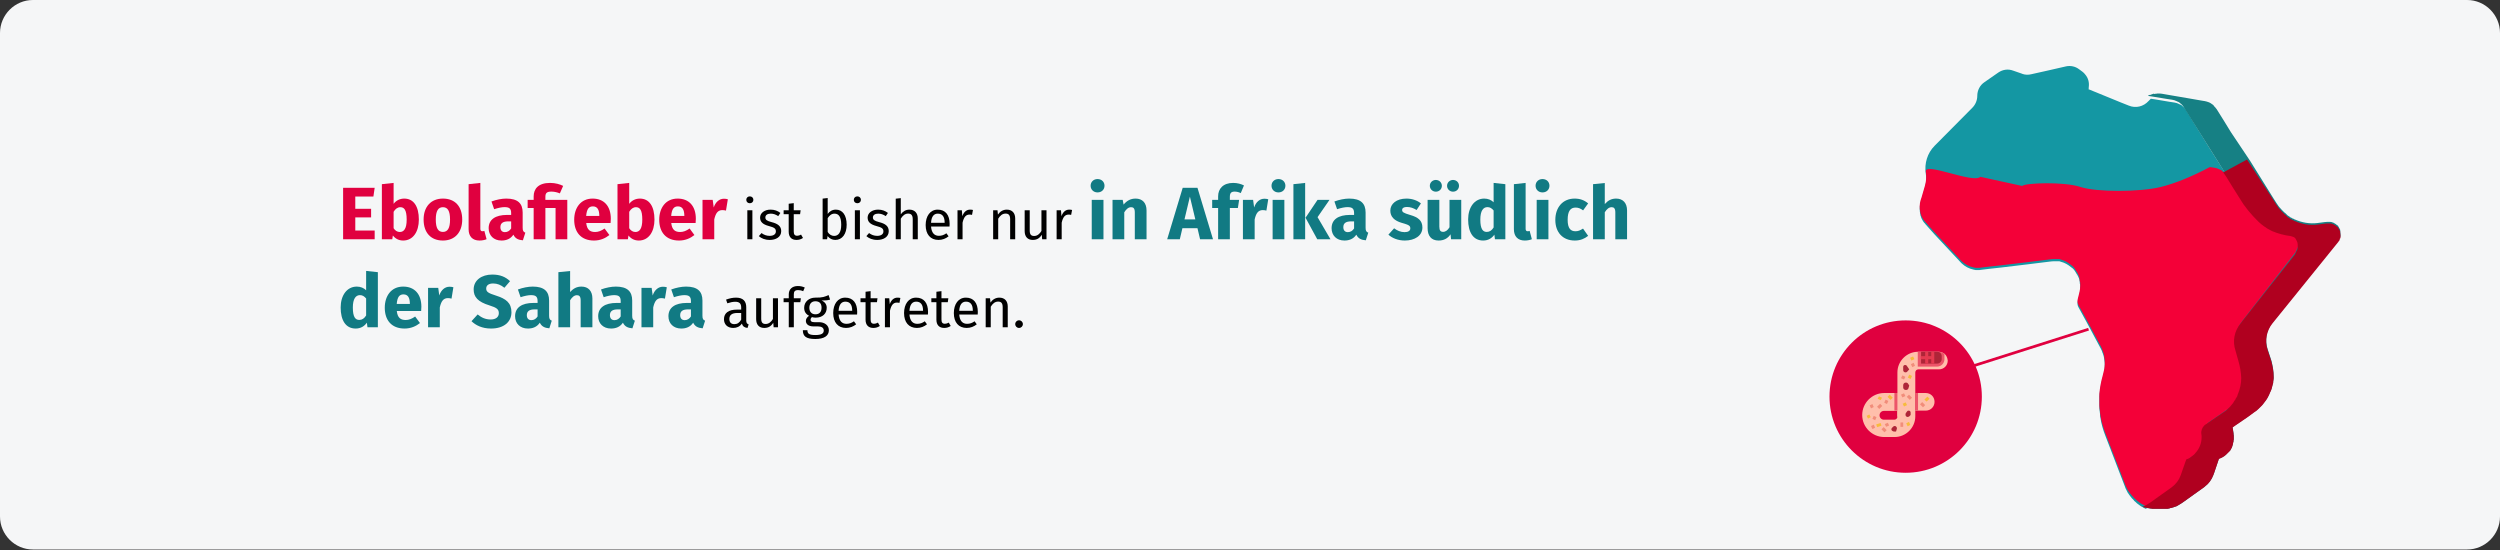 <?xml version="1.0" encoding="UTF-8"?>
<svg xmlns="http://www.w3.org/2000/svg" xmlns:xlink="http://www.w3.org/1999/xlink" width="909px" height="200px" viewBox="0 0 909 200" version="1.1">
  <rect x="0" y="0" width="909" height="200" fill="#333333" stroke="none"/>
  <title>ebolainfektion-einleitung</title>
  <g id="Page-1" stroke="none" stroke-width="1" fill="none" fill-rule="evenodd">
    <g id="vorlage" transform="translate(0, -2739)">
      <g id="ebolainfektion-einleitung" transform="translate(0, 2739)">
        <path d="M11.974,0 L897.026,0 C903.612,0 909,5.4 909,12 L909,187.8 C909,194.4 903.612,199.8 897.026,199.8 L11.974,199.8 C5.388,199.8 0,194.4 0,187.8 L0,12 C0,5.4 5.388,0 11.974,0 Z" id="path-3" fill="#F5F6F7" fill-rule="nonzero"></path>
        <g id="Group-7" transform="translate(665.2, 23.9)">
          <g id="Path" transform="translate(31.842, 0)" fill-rule="nonzero">
            <path d="M108.558,40.85 C108.458,40.65 108.458,40.55 108.358,40.35 L108.558,40.85 Z" fill="#FECE00"></path>
            <path d="M108.658,40.95 C108.558,40.75 108.358,40.45 108.258,40.25 C108.358,40.45 108.558,40.65 108.658,40.95 Z" fill="#FECE00"></path>
            <g id="Group" transform="translate(0.958, 0.1)">
              <polygon id="Path" fill="#FE8901" points="25.059 73.426 25.059 73.426 22.226 73.772"></polygon>
              <polygon id="Path" fill="#FE8901" points="15.1 71.176 5.399 60.791 5.399 60.791"></polygon>
              <path d="M95.374,14.235 C95.202,14.149 95.116,14.062 94.944,13.976 C95.116,14.062 95.288,14.149 95.374,14.235 Z" id="Path" fill="#FE8901"></path>
              <path d="M96.146,14.927 C95.975,14.754 95.803,14.581 95.545,14.408 C95.803,14.581 95.975,14.754 96.146,14.927 Z" id="Path" fill="#FE8901"></path>
              <polygon id="Path" fill="#FE8901" points="50.987 71.089 50.987 71.089 50.73 71.003"></polygon>
              <path d="M137.614,65.378 L137.614,65.378 C137.614,65.464 137.614,65.551 137.614,65.637 C137.614,65.724 137.614,65.811 137.614,65.897 C137.614,66.243 137.528,66.503 137.442,66.849 C137.442,66.936 137.356,67.109 137.27,67.195 L137.184,67.368 C137.099,67.455 137.099,67.628 137.013,67.714 C136.927,67.801 136.841,67.974 136.841,68.06 L136.755,68.234 L136.755,68.32 L136.669,68.493 L117.953,92.723 L117.953,92.723 L117.18,93.762 C114.948,96.531 114.261,100.252 115.378,103.627 L116.579,107.348 C117.18,109.425 117.524,111.501 117.61,113.665 C117.61,115.655 117.18,117.732 116.408,119.549 L116.408,119.549 L116.408,119.549 C116.322,119.636 116.322,119.809 116.236,119.895 C116.15,119.982 116.236,119.895 116.236,119.982 L116.236,120.069 L116.236,120.069 L116.236,120.069 L116.15,120.155 L116.15,120.242 L116.15,120.328 L116.15,120.415 C116.064,120.588 115.979,120.761 115.893,120.934 L115.893,120.934 C115.893,120.934 115.893,120.934 115.893,121.02 L115.807,121.193 L115.807,121.28 L115.807,121.28 L115.807,121.28 C115.807,121.28 115.635,121.453 115.635,121.626 C115.635,121.626 115.549,121.713 115.549,121.713 C115.549,121.713 115.549,121.799 115.463,121.799 L115.463,121.886 C115.463,121.886 115.463,121.972 115.463,121.972 C115.378,122.059 115.292,122.145 115.292,122.318 L115.292,122.318 L115.292,122.318 L115.034,122.665 L115.034,122.665 L115.034,122.665 C114.948,122.838 114.862,122.924 114.691,123.097 C114.519,123.27 114.433,123.357 114.347,123.53 C114.261,123.703 114.09,123.79 114.004,123.963 C113.746,124.222 113.489,124.482 113.231,124.741 L112.888,125.001 L112.63,125.261 C112.544,125.347 112.373,125.434 112.287,125.52 C112.201,125.607 111.772,125.866 111.514,126.04 L105.161,130.453 L105.161,130.453 L104.732,130.799 L104.732,130.886 L104.732,130.886 C103.873,131.664 103.53,132.876 103.701,134.001 C103.787,134.433 103.787,134.866 103.787,135.212 C103.787,137.376 103.015,139.366 101.555,141.01 L101.555,141.01 L101.298,141.356 L101.298,141.356 C101.126,141.529 100.868,141.789 100.611,141.962 L100.267,142.222 L99.924,142.481 L99.58,142.741 L99.58,142.741 C99.409,142.827 99.323,142.914 99.151,143.001 C98.979,143.087 98.894,143.174 98.722,143.174 L98.722,143.174 L98.636,143.26 L98.379,143.347 L98.379,143.347 L98.035,144.212 L98.035,144.212 L96.318,149.231 C96.06,150.096 95.631,150.875 95.116,151.568 C94.601,152.346 93.914,152.952 93.141,153.471 L85.415,159.096 C84.384,159.875 83.354,160.481 82.152,161 L81.98,160.913 L81.637,160.74 L81.379,160.567 L81.036,160.394 C80.607,160.221 80.263,159.962 79.92,159.702 L79.577,159.442 C79.147,159.183 78.804,158.837 78.46,158.49 L78.031,158.144 L77.774,157.798 L77.43,157.452 L77.087,157.106 C76.915,156.846 76.658,156.587 76.486,156.327 C76.4,156.241 76.314,156.067 76.228,155.981 C75.799,155.462 75.456,154.856 75.198,154.25 C74.94,153.818 74.769,153.385 74.597,152.866 L72.794,148.193 L68.072,135.905 L67.471,134.347 C66.698,132.357 66.098,130.28 65.754,128.203 C65.754,128.203 65.754,128.116 65.754,128.116 C65.668,127.684 65.582,127.251 65.582,126.818 C65.582,126.732 65.582,126.732 65.582,126.645 C65.497,126.213 65.497,125.693 65.411,125.261 C65.325,124.828 65.325,124.222 65.325,123.703 C65.325,123.53 65.325,123.357 65.325,123.184 L65.325,123.097 C65.325,122.492 65.325,121.972 65.325,121.367 C65.325,121.193 65.325,120.934 65.325,120.761 C65.325,120.588 65.325,120.328 65.325,120.155 C65.497,117.905 65.926,115.655 66.527,113.492 L66.784,112.453 C67.385,110.463 67.471,108.3 67.042,106.223 L67.042,106.223 C67.042,106.05 66.956,105.963 66.956,105.79 C66.956,105.617 66.956,105.79 66.956,105.704 C66.87,105.357 66.784,105.098 66.698,104.838 L66.698,104.838 C66.613,104.665 66.613,104.492 66.527,104.406 L66.355,103.973 L66.355,103.886 L66.183,103.454 L66.012,103.107 C65.926,102.934 65.84,102.761 65.754,102.588 L64.037,99.386 L60.946,93.589 L60.946,93.589 L57.77,87.791 C57.34,87.098 57.255,86.233 57.512,85.368 L58.113,82.945 C58.285,82.166 58.371,81.474 58.371,80.695 C58.371,80.522 58.371,80.435 58.371,80.262 L58.371,79.916 C58.371,79.829 58.371,79.829 58.371,79.743 C58.371,79.57 58.371,79.483 58.285,79.31 L58.199,78.964 L58.199,78.445 L58.113,78.099 L58.113,78.012 C58.113,77.839 58.027,77.752 58.027,77.579 L58.027,77.579 C57.941,77.32 57.856,76.974 57.684,76.714 L57.684,76.714 C57.598,76.541 57.598,76.454 57.512,76.368 C57.426,76.108 57.255,75.849 57.083,75.589 C56.997,75.503 56.911,75.329 56.825,75.243 L56.825,75.156 C56.739,75.07 56.654,74.897 56.568,74.81 L56.568,74.724 L56.31,74.378 L56.31,74.378 C56.224,74.291 56.138,74.118 56.053,74.031 C55.967,73.945 55.967,73.945 55.881,73.858 C55.795,73.772 55.795,73.772 55.709,73.685 C55.538,73.512 55.452,73.426 55.28,73.339 L54.937,73.08 C53.906,72.214 52.704,71.522 51.331,71.176 L51.073,71.089 L50.816,71.003 L50.558,71.003 L50.215,71.003 L50.043,71.003 L49.699,71.003 L49.356,71.003 L49.184,71.003 L48.927,71.003 C48.498,71.003 47.982,71.003 47.553,71.089 L44.033,71.522 L39.139,72.128 L29.781,73.253 L25.059,73.772 L22.226,74.118 C21.883,74.205 21.539,74.205 21.196,74.205 L20.767,74.205 L20.423,74.205 L19.994,74.118 L19.565,74.031 C17.934,73.685 16.474,72.906 15.272,71.782 C15.186,71.695 15.1,71.608 15.015,71.522 L5.313,61.138 L5.313,61.138 L2.308,57.763 C2.137,57.59 2.051,57.503 1.965,57.33 L1.965,57.33 L1.879,57.243 L1.707,57.07 L1.621,56.984 C1.536,56.897 1.45,56.724 1.364,56.638 C1.278,56.551 1.278,56.465 1.192,56.378 C1.106,56.205 0.935,55.945 0.849,55.772 C0.763,55.686 0.763,55.599 0.677,55.426 C0.591,55.253 0.591,55.167 0.505,54.994 L0.505,54.907 C0.419,54.734 0.419,54.647 0.334,54.474 C0.248,54.301 0.248,54.215 0.248,54.042 L0.248,54.042 C-0.096,52.571 -0.096,51.013 0.334,49.542 L0.677,48.503 L1.879,44.35 C2.394,42.705 2.48,40.888 2.222,39.157 C1.621,35.436 2.823,31.629 5.399,29.033 L19.136,15.187 C20.252,14.062 20.938,12.504 20.938,10.86 C20.938,8.87 21.883,6.966 23.6,5.841 L28.579,2.38 C30.211,1.255 32.185,0.995 33.988,1.687 L37.251,2.812 L37.422,2.899 C38.453,3.245 39.569,3.245 40.599,2.985 L46.78,1.601 L46.78,1.601 L53.219,0.13 C54.851,-0.216 56.568,0.13 57.941,1.168 L59.229,2.12 C59.573,2.38 59.916,2.726 60.174,3.072 C61.29,4.37 61.719,6.014 61.461,7.745 C61.461,7.831 61.461,7.918 61.461,8.005 C61.461,8.005 61.461,8.091 61.461,8.091 C61.461,8.178 61.461,8.264 61.376,8.437 L67.729,11.033 L67.729,11.033 L73.223,13.283 L73.223,13.283 L76.057,14.408 C78.546,15.447 81.379,14.754 83.182,12.764 L83.44,12.504 L83.698,12.245 L83.869,12.072 C83.955,11.985 84.041,11.985 84.041,11.899 L84.041,11.899 L85.758,12.158 L90.909,13.024 L90.909,13.024 L92.626,13.283 C93.227,13.37 93.742,13.543 94.258,13.802 L94.429,13.889 L94.601,13.976 C94.687,13.976 94.773,14.062 94.859,14.062 C95.03,14.149 95.116,14.235 95.288,14.322 L95.459,14.495 C95.631,14.668 95.889,14.841 96.06,15.014 L96.232,15.187 C96.49,15.447 96.747,15.793 96.919,16.139 L99.237,19.947 L99.237,19.947 L102.843,25.744 L102.843,25.744 L105.848,30.59 L105.848,30.59 L112.029,40.369 L114.519,44.436 L118.211,50.407 C118.297,50.494 118.382,50.667 118.468,50.753 L118.983,51.446 L119.241,51.792 L119.499,52.138 L119.756,52.484 C119.842,52.657 120.014,52.744 120.1,52.917 C121.044,54.215 122.16,55.426 123.362,56.551 L123.705,56.897 C124.306,57.503 124.993,58.109 125.766,58.628 C125.938,58.715 126.023,58.801 126.195,58.888 C126.453,59.061 126.796,59.234 127.054,59.493 L127.397,59.666 L127.998,60.013 L128.341,60.186 L128.685,60.359 L128.685,60.359 L128.685,60.359 C130.745,61.224 132.892,61.83 135.038,62.089 L135.038,62.089 L135.381,62.176 L135.639,62.263 L135.897,62.349 L135.897,62.349 L136.154,62.436 L136.326,62.522 L136.498,62.609 L136.498,62.609 C136.498,62.609 136.583,62.609 136.583,62.695 L136.583,62.695 L136.669,62.782 L136.841,62.955 L136.927,63.041 C137.013,63.041 137.013,63.128 137.099,63.214 L137.184,63.388 C137.184,63.388 137.27,63.474 137.27,63.561 C137.27,63.647 137.356,63.647 137.356,63.734 C137.356,63.82 137.442,63.907 137.528,64.08 C137.614,64.253 137.614,64.253 137.614,64.339 C137.614,64.426 137.614,64.512 137.7,64.599 C137.7,64.772 137.785,64.945 137.785,65.118 C137.785,65.205 137.785,65.291 137.785,65.378 C137.614,65.205 137.614,65.291 137.614,65.378 Z" id="Path" fill="#1497A3"></path>
              <path d="M104.56,130.539 C104.388,130.626 104.217,130.799 104.131,130.886 L104.131,130.799 L104.56,130.539 Z" id="Path" fill="#FE8901"></path>
              <path d="M111.686,125.52 C111.428,125.693 111.171,125.866 110.913,126.04 L104.56,130.453 L110.913,126.04 C111.171,125.953 111.428,125.693 111.686,125.52 Z" id="Path" fill="#FE8901"></path>
              <path d="M115.034,121.799 L114.948,121.886 C114.948,121.972 115.034,121.886 115.034,121.799 L115.034,121.799 Z" id="Path" fill="#FE8901"></path>
              <path d="M115.378,121.28 C115.292,121.367 115.206,121.54 115.206,121.626 C115.206,121.54 115.292,121.453 115.378,121.28 C115.378,121.193 115.378,121.367 115.378,121.28 Z" id="Path" fill="#FE8901"></path>
              <path d="M115.979,120.242 C115.893,120.415 115.807,120.501 115.807,120.674 C115.807,120.847 115.635,121.02 115.463,121.28 L115.549,121.107 C115.549,121.107 115.549,121.107 115.549,121.02 L115.549,121.02 C115.635,120.847 115.721,120.674 115.807,120.501 L115.807,120.415 L115.979,120.242 Z" id="Path" fill="#FE8901"></path>
              <path d="M116.064,119.982 C116.064,120.069 115.979,120.069 115.979,120.155 L116.064,119.982 L116.064,119.982 L116.064,119.982 Z" id="Path" fill="#FE8901"></path>
              <path d="M116.322,119.463 C116.236,119.549 116.236,119.722 116.15,119.809 C116.236,119.722 116.236,119.636 116.322,119.463 Z" id="Path" fill="#FE8901"></path>
              <polygon id="Path" fill="#FE8901" points="136.755 68.234 136.669 68.407 117.953 92.637 136.669 68.407"></polygon>
              <path d="M137.614,64.859 C137.614,64.686 137.528,64.512 137.528,64.339 C137.528,64.599 137.614,64.772 137.614,64.859 Z" id="Path" fill="#FE8901"></path>
              <polygon id="Path" fill="#FE8901" points="97.949 143.174 97.692 143.347 97.692 143.347"></polygon>
              <path d="M100.611,141.443 C100.439,141.616 100.181,141.876 99.924,142.049 C100.267,141.789 100.439,141.616 100.611,141.443 Z" id="Path" fill="#FE8901"></path>
              <path d="M100.954,141.097 L100.954,141.097 C100.868,141.183 100.782,141.356 100.611,141.443 L100.954,141.097 L100.954,141.097 Z" id="Path" fill="#FE8901"></path>
              <path d="M118.468,50.753 C118.382,50.667 118.297,50.494 118.211,50.407 L114.519,44.436 L118.211,50.407 L118.468,50.753 Z" id="Path" fill="#FE8901"></path>
              <path d="M57.169,76.281 C56.997,76.022 56.911,75.762 56.739,75.503 C56.911,75.762 57.083,76.022 57.169,76.281 Z" id="Path" fill="#FE8901"></path>
            </g>
            <path d="M153.958,60.838 C153.958,60.925 153.958,61.012 153.958,61.098 C153.958,61.185 153.958,61.272 153.958,61.358 L153.958,61.619 C153.958,61.705 153.958,61.792 153.958,61.879 C153.958,61.966 153.958,61.879 153.958,61.879 C153.958,61.879 153.958,61.966 153.958,61.966 L153.958,61.966 L153.958,61.966 L153.958,61.966 L153.958,61.966 L153.958,61.966 L153.958,62.139 L153.696,62.313 L153.696,62.313 C153.696,62.313 153.696,62.399 153.696,62.399 L153.696,62.486 C153.696,62.486 153.696,62.573 153.696,62.573 C153.696,62.573 153.696,62.573 153.696,62.659 L153.696,62.659 C153.696,62.746 153.609,62.746 153.609,62.833 L153.609,62.92 L153.609,62.92 C153.521,63.006 153.521,63.093 153.434,63.18 L153.259,63.353 L153.172,63.527 L129.317,93.189 C127.046,95.964 126.347,99.694 127.482,103.076 L128.706,106.806 C128.706,106.893 128.706,106.979 128.793,106.979 L128.793,106.979 L128.793,107.066 C128.793,107.153 128.881,107.326 128.881,107.413 C128.881,107.5 128.968,107.673 128.968,107.76 C128.968,107.847 129.055,108.02 129.055,108.107 C129.143,108.367 129.143,108.627 129.23,108.974 C129.23,109.148 129.317,109.234 129.317,109.408 L129.405,109.842 C129.58,110.882 129.667,112.01 129.667,113.051 C129.667,113.398 129.667,113.831 129.58,114.178 C129.492,114.525 129.492,114.699 129.492,114.959 C129.492,115.219 129.492,115.219 129.405,115.392 C129.317,115.566 129.405,115.566 129.317,115.739 C129.23,115.913 129.23,116.173 129.143,116.433 C129.055,116.693 129.055,116.607 129.055,116.78 C128.968,117.214 128.793,117.647 128.618,118.081 C128.531,118.255 128.444,118.428 128.356,118.601 C128.182,119.122 127.919,119.642 127.657,120.163 C127.57,120.249 127.482,120.423 127.482,120.51 L127.046,121.203 C126.958,121.29 126.958,121.377 126.871,121.464 L126.609,121.811 L126.347,122.157 L126.084,122.504 C125.997,122.591 125.91,122.765 125.822,122.851 C125.648,123.111 125.385,123.372 125.211,123.545 C125.123,123.632 124.948,123.805 124.861,123.892 L124.599,124.152 L124.162,124.586 C123.638,125.106 123.114,125.54 122.502,125.887 L120.405,127.448 L114.725,131.351 L115.075,133.606 C115.075,133.606 115.075,133.606 115.075,133.693 C115.075,133.866 115.075,134.126 115.162,134.3 C115.162,134.56 115.162,134.82 115.162,135.08 L115.162,135.427 L115.162,135.688 C115.162,135.861 115.162,135.948 115.075,136.121 C114.987,136.295 115.075,136.295 115.075,136.381 L115.075,136.468 L115.075,136.468 L114.987,136.728 C114.987,136.815 114.9,136.989 114.9,137.162 C114.9,137.335 114.813,137.422 114.813,137.596 C114.813,137.769 114.813,137.769 114.725,137.856 L114.725,137.943 L114.725,137.943 L114.725,137.943 C114.725,138.029 114.638,138.116 114.638,138.203 C114.638,138.29 114.55,138.376 114.55,138.463 C114.55,138.55 114.463,138.636 114.463,138.723 C114.463,138.81 114.376,138.897 114.288,138.983 C114.288,138.983 114.288,139.07 114.288,139.07 C114.201,139.244 114.114,139.33 114.026,139.504 L113.939,139.677 L113.851,139.851 L113.851,139.851 L113.589,140.111 C113.502,140.198 113.415,140.284 113.327,140.371 C113.24,140.458 112.978,140.718 112.803,140.891 L112.279,141.412 C111.929,141.759 111.492,142.019 111.055,142.279 L110.531,142.539 L110.356,142.626 L110.094,142.713 L109.745,142.886 L109.745,142.886 L108.696,146.009 L108.084,147.83 L107.735,148.784 C107.123,150.432 106.075,151.906 104.677,152.947 L104.677,152.947 L104.502,153.121 L100.745,155.809 L100.745,155.809 L96.638,158.758 L96.376,158.932 L96.376,158.932 C96.114,159.105 95.764,159.365 95.415,159.539 L95.415,159.539 L95.415,159.539 C95.24,159.626 95.152,159.712 94.978,159.799 L94.978,159.799 L94.978,159.799 L94.541,160.059 L94.541,160.059 L94.541,160.059 L94.191,160.233 L94.104,160.233 L94.104,160.233 L93.929,160.319 L93.58,160.406 L93.58,160.406 L93.58,160.406 L93.143,160.58 L93.143,160.58 L93.055,160.58 L92.618,160.753 L92.618,160.753 L92.531,160.753 L92.094,160.84 L92.094,160.84 L92.007,160.84 L92.007,160.84 L91.832,160.927 L91.657,161.013 L91.57,161.013 L91.482,161.013 L91.133,161.1 L91.133,161.1 L91.046,161.1 L90.958,161.1 L90.696,161.1 L90.521,161.1 L89.91,161.1 L89.822,161.1 L89.56,161.1 L89.56,161.1 L89.298,161.1 L89.036,161.1 L88.861,161.1 L88.599,161.1 L86.851,161.1 L86.677,161.1 L86.415,161.1 L86.24,161.1 L86.065,161.1 L85.978,161.1 L85.978,161.1 L85.89,161.1 L85.715,161.1 L85.628,161.1 L85.541,161.1 L85.104,161.013 L85.016,161.013 L84.842,161.013 L84.58,160.927 L84.58,160.927 L84.405,160.927 L84.055,160.84 L84.055,160.84 L83.881,160.84 L83.793,160.84 L83.793,160.84 L83.444,160.753 L83.444,160.753 C83.269,160.753 83.182,160.666 83.007,160.666 L82.745,160.58 L82.657,160.58 L82.657,160.58 L82.308,160.493 L82.046,160.406 L81.958,160.406 L81.958,160.406 C82.919,159.972 83.881,159.452 84.754,158.845 L92.618,153.207 C94.104,152.08 95.24,150.605 95.851,148.871 L97.599,143.84 L97.599,143.84 L97.948,142.973 L98.211,142.886 L98.298,142.886 L98.298,142.886 L98.735,142.713 L99.172,142.453 L99.172,142.453 L99.521,142.192 C99.696,142.106 99.783,142.019 99.871,141.932 C99.958,141.846 100.133,141.759 100.22,141.672 C100.482,141.499 100.657,141.325 100.919,141.065 L100.919,141.065 L101.182,140.718 L101.182,140.718 C102.667,139.157 103.453,137.075 103.453,134.994 C103.453,134.56 103.453,134.126 103.366,133.779 C103.191,132.652 103.628,131.438 104.415,130.657 L104.415,130.657 C104.589,130.484 104.677,130.397 104.851,130.31 L104.851,130.31 L111.317,125.887 C111.58,125.713 111.842,125.54 112.104,125.367 L112.453,125.106 L112.715,124.846 L113.065,124.499 C113.327,124.239 113.589,123.979 113.851,123.719 L114.201,123.285 C114.288,123.111 114.463,123.025 114.55,122.851 C114.638,122.765 114.813,122.591 114.9,122.418 L114.9,122.418 L115.162,121.984 L115.162,121.984 L115.162,121.984 L115.337,121.637 L115.424,121.55 L115.512,121.464 L115.599,121.377 C115.686,121.29 115.774,121.117 115.774,121.03 L115.774,121.03 L115.774,120.943 C115.861,120.77 116.036,120.596 116.123,120.423 C116.211,120.249 116.298,120.163 116.385,119.989 C116.473,119.816 116.385,119.989 116.385,119.902 C116.385,119.816 116.473,119.816 116.473,119.729 C116.473,119.729 116.473,119.729 116.473,119.642 L116.473,119.555 C116.56,119.469 116.56,119.295 116.648,119.209 L116.648,119.209 C117.434,117.3 117.871,115.306 117.871,113.311 C117.783,111.143 117.434,109.061 116.822,106.979 L115.774,103.25 C114.638,99.867 115.337,96.138 117.609,93.362 L118.395,92.322 L118.395,92.322 L137.444,68.037 L137.531,67.863 L137.531,67.777 L137.618,67.603 L137.793,67.256 C137.881,67.17 137.881,66.996 137.968,66.909 L138.055,66.736 C138.143,66.649 138.143,66.476 138.23,66.389 C138.317,66.129 138.405,65.782 138.405,65.435 C138.405,65.348 138.405,65.261 138.405,65.175 L138.405,64.914 L138.405,64.914 C138.405,64.828 138.405,64.741 138.405,64.654 C138.405,64.568 138.405,64.481 138.405,64.394 C138.405,64.221 138.317,64.047 138.317,63.874 C138.317,63.7 138.317,63.7 138.23,63.613 L138.143,63.353 C138.143,63.267 138.055,63.093 137.968,63.006 C137.968,62.92 137.881,62.92 137.881,62.833 C137.881,62.746 137.793,62.746 137.793,62.659 L137.706,62.486 L137.618,62.313 L137.531,62.226 L137.356,62.052 C137.356,62.052 137.269,61.966 137.269,61.966 L137.269,61.966 L137.182,61.879 L137.182,61.879 C137.182,61.879 137.094,61.792 137.007,61.792 L136.832,61.705 L136.57,61.619 L136.57,61.619 L136.308,61.532 L136.046,61.445 L135.696,61.358 L135.696,61.358 C133.512,61.098 131.327,60.491 129.23,59.624 L129.23,59.624 L129.23,59.624 C129.055,59.537 128.968,59.537 128.881,59.45 L128.531,59.277 L127.919,58.93 L127.57,58.757 C127.308,58.583 126.958,58.41 126.696,58.149 C126.521,58.063 126.434,57.976 126.259,57.889 C125.56,57.369 124.861,56.848 124.249,56.241 L123.9,55.894 C122.764,54.767 121.628,53.553 120.58,52.252 L120.23,51.818 L119.968,51.471 L119.706,51.124 L119.444,50.777 C119.269,50.517 119.094,50.257 118.919,50.083 L118.657,49.736 L114.9,43.752 L112.366,39.589 L106.162,29.701 L106.162,29.701 L103.104,24.844 L103.104,24.844 L99.434,19.033 L99.434,19.033 L97.075,15.217 C96.9,14.87 96.638,14.61 96.376,14.263 C96.288,14.176 96.288,14.09 96.201,14.09 C96.026,13.916 95.851,13.743 95.589,13.569 C95.502,13.483 95.415,13.483 95.415,13.396 C95.24,13.309 95.152,13.222 94.978,13.136 L94.715,13.049 L94.541,12.962 L94.366,12.875 C93.842,12.615 93.317,12.442 92.706,12.355 L90.958,12.095 L90.958,12.095 L85.715,11.228 L83.968,10.967 L84.055,10.881 L84.23,10.707 L84.317,10.707 L84.492,10.62 L84.492,10.62 L84.58,10.62 L84.667,10.62 L84.754,10.62 L84.842,10.62 L84.929,10.534 L85.016,10.534 L85.191,10.447 C85.191,10.447 85.191,10.447 85.279,10.447 L85.279,10.447 L85.453,10.36 L85.453,10.36 L85.715,10.273 L85.89,10.187 L86.065,10.187 L86.415,10.273 L86.677,10.187 L86.851,10.187 L86.939,10.187 L86.939,10.187 L87.376,10.1 L87.638,10.1 C88.075,10.1 88.599,10.1 89.036,10.187 L92.531,10.794 L92.531,10.794 L98.123,11.748 L103.104,12.615 L104.677,12.875 L104.677,12.875 L105.026,12.962 C105.114,12.962 105.201,12.962 105.288,13.049 L105.376,13.049 L105.376,13.049 L105.638,13.136 C105.725,13.136 105.813,13.222 105.9,13.222 C106.075,13.309 106.162,13.309 106.337,13.396 L106.512,13.483 L106.512,13.483 L106.512,13.483 L106.948,13.743 L107.036,13.829 L107.298,14.003 L107.56,14.176 L107.56,14.176 L107.56,14.176 C107.735,14.263 107.822,14.437 107.997,14.61 L107.735,14.437 C108.172,14.87 108.609,15.304 108.958,15.824 L111.667,20.161 L114.114,24.151 L121.191,34.732 L123.725,38.808 L129.667,48.349 L130.715,49.997 C131.24,50.864 131.851,51.645 132.638,52.425 L132.9,52.685 L133.075,52.859 L133.249,53.032 L133.337,53.119 L133.599,53.379 L133.599,53.379 L133.948,53.639 L133.948,53.639 L134.211,53.9 L134.385,54.073 L134.56,54.246 L134.735,54.42 L134.997,54.593 L135.259,54.767 L135.434,54.854 L135.434,54.854 L135.521,54.94 L135.609,55.027 L135.871,55.201 L135.958,55.201 L136.133,55.287 L136.395,55.461 L136.395,55.461 L136.57,55.547 L136.745,55.634 L136.745,55.634 L136.832,55.634 L136.919,55.634 L137.007,55.721 L137.269,55.894 L137.356,55.894 C139.89,57.022 142.774,57.542 145.57,57.195 L148.191,56.848 L148.191,56.848 L149.24,56.762 L149.502,56.762 L149.939,56.762 L150.201,56.762 L150.638,56.848 L150.638,56.848 L150.813,56.848 L150.987,56.935 L151.162,57.022 L151.249,57.022 L151.424,57.109 L151.512,57.109 L151.599,57.195 L151.686,57.282 L151.686,57.282 L151.774,57.282 L152.036,57.456 L152.211,57.542 L152.298,57.629 C152.473,57.716 152.56,57.889 152.735,57.976 L152.822,58.063 L152.822,57.976 C152.91,58.063 152.997,58.149 153.084,58.236 L153.172,58.41 L153.259,58.583 L153.347,58.757 L153.521,59.017 L153.609,59.19 L153.696,59.364 C153.696,59.45 153.783,59.45 153.783,59.537 C153.871,59.624 153.871,59.797 153.871,59.884 C153.871,59.971 153.871,59.971 153.871,60.057 C153.871,60.144 153.871,60.231 153.871,60.318 C153.871,60.318 153.871,60.404 153.871,60.404 L153.871,60.578 L153.871,60.578 C153.871,60.578 153.871,60.665 153.871,60.665 L153.871,60.665 C153.871,60.751 153.958,60.751 153.958,60.838 Z" fill="#168084"></path>
          </g>
          <g id="Group-6" transform="translate(31.842, 13.636)" fill-rule="nonzero">
            <g id="Group" transform="translate(0.958, -0.536)">
              <polygon id="Path" fill="#FE8901" points="25.059 59.62 25.059 59.62 22.226 59.966"></polygon>
              <polygon id="Path" fill="#FE8901" points="15.1 57.375 5.399 47.014 5.399 47.014"></polygon>
              <path d="M95.374,0.561 C95.202,0.475 95.116,0.389 94.944,0.302 C95.116,0.389 95.288,0.475 95.374,0.561 Z" id="Path" fill="#FE8901"></path>
              <path d="M96.146,1.252 C95.975,1.079 95.803,0.907 95.545,0.734 C95.803,0.907 95.975,1.079 96.146,1.252 Z" id="Path" fill="#FE8901"></path>
              <polygon id="Path" fill="#FE8901" points="50.987 57.289 50.987 57.289 50.73 57.203"></polygon>
              <path d="M137.614,51.59 C137.614,51.677 137.614,51.763 137.614,51.849 C137.614,51.936 137.614,52.022 137.614,52.108 C137.614,52.454 137.528,52.713 137.442,53.058 C137.442,53.144 137.356,53.317 137.27,53.404 L137.184,53.576 C137.099,53.663 137.099,53.835 137.013,53.922 C136.927,54.008 136.841,54.181 136.841,54.267 L136.755,54.44 L136.755,54.526 L136.669,54.699 L117.953,78.875 L117.18,79.911 C114.948,82.674 114.261,86.387 115.378,89.754 L116.579,93.467 C117.18,95.539 117.524,97.611 117.61,99.77 C117.61,101.756 117.18,103.828 116.408,105.641 C116.322,105.728 116.322,105.9 116.236,105.987 C116.15,106.073 116.236,105.987 116.236,106.073 L116.236,106.159 L116.15,106.246 L116.15,106.332 L116.15,106.419 L116.15,106.505 C116.064,106.678 115.979,106.85 115.893,107.023 C115.893,107.023 115.893,107.023 115.893,107.109 L115.807,107.282 L115.807,107.368 C115.807,107.368 115.635,107.541 115.635,107.714 C115.635,107.714 115.549,107.8 115.549,107.8 C115.549,107.8 115.549,107.886 115.463,107.886 L115.463,107.973 C115.463,107.973 115.463,108.059 115.463,108.059 C115.378,108.145 115.292,108.232 115.292,108.404 L115.034,108.75 C114.948,108.922 114.862,109.009 114.691,109.181 C114.519,109.354 114.433,109.441 114.347,109.613 C114.261,109.786 114.09,109.872 114.004,110.045 C113.746,110.304 113.489,110.563 113.231,110.822 L112.888,111.081 L112.63,111.34 C112.544,111.426 112.373,111.513 112.287,111.599 C112.201,111.685 111.772,111.944 111.514,112.117 L105.161,116.521 L104.732,116.866 L104.732,116.952 C103.873,117.73 103.53,118.938 103.701,120.061 C103.787,120.493 103.787,120.924 103.787,121.27 C103.787,123.428 103.015,125.414 101.555,127.055 L101.298,127.4 C101.126,127.573 100.868,127.832 100.611,128.004 L100.267,128.263 L99.924,128.522 L99.58,128.781 C99.409,128.868 99.323,128.954 99.151,129.041 C98.979,129.127 98.894,129.213 98.722,129.213 L98.636,129.3 L98.379,129.386 L98.035,130.249 L96.318,135.257 C96.06,136.121 95.631,136.898 95.116,137.589 C94.601,138.366 93.914,138.97 93.141,139.488 L85.415,145.1 C84.384,145.878 83.354,146.482 82.152,147 L81.98,146.914 L81.637,146.741 L81.379,146.568 L81.036,146.396 C80.607,146.223 80.263,145.964 79.92,145.705 L79.577,145.446 C79.147,145.187 78.804,144.841 78.46,144.496 L78.031,144.151 L77.774,143.805 L77.43,143.46 L77.087,143.115 C76.915,142.856 76.658,142.596 76.486,142.337 C76.4,142.251 76.314,142.078 76.228,141.992 C75.799,141.474 75.456,140.87 75.198,140.265 C74.94,139.833 74.769,139.402 74.597,138.884 L72.794,134.221 L68.072,121.96 L67.471,120.406 C66.698,118.42 66.098,116.348 65.754,114.276 C65.754,114.276 65.754,114.189 65.754,114.189 C65.668,113.758 65.582,113.326 65.582,112.894 C65.582,112.808 65.582,112.808 65.582,112.722 C65.497,112.29 65.497,111.772 65.411,111.34 C65.325,110.908 65.325,110.304 65.325,109.786 C65.325,109.613 65.325,109.441 65.325,109.268 L65.325,109.181 C65.325,108.577 65.325,108.059 65.325,107.455 C65.325,107.282 65.325,107.023 65.325,106.85 C65.325,106.678 65.325,106.419 65.325,106.246 C65.497,104.001 65.926,101.756 66.527,99.597 L66.784,98.561 C67.385,96.575 67.471,94.417 67.042,92.344 C67.042,92.172 66.956,92.085 66.956,91.913 C66.956,91.74 66.956,91.913 66.956,91.826 C66.87,91.481 66.784,91.222 66.698,90.963 C66.613,90.79 66.613,90.618 66.527,90.531 L66.355,90.1 L66.355,90.013 L66.183,89.581 L66.012,89.236 C65.926,89.063 65.84,88.891 65.754,88.718 L64.037,85.523 L60.946,79.738 L57.77,73.953 C57.34,73.263 57.255,72.399 57.512,71.536 L58.113,69.118 C58.285,68.341 58.371,67.65 58.371,66.873 C58.371,66.7 58.371,66.614 58.371,66.441 L58.371,66.096 C58.371,66.01 58.371,66.01 58.371,65.923 C58.371,65.751 58.371,65.664 58.285,65.492 L58.199,65.146 L58.199,64.628 L58.113,64.283 L58.113,64.196 C58.113,64.024 58.027,63.937 58.027,63.765 C57.941,63.506 57.856,63.16 57.684,62.901 C57.598,62.729 57.598,62.642 57.512,62.556 C57.426,62.297 57.255,62.038 57.083,61.779 C56.997,61.693 56.911,61.52 56.825,61.433 L56.825,61.347 C56.739,61.261 56.654,61.088 56.568,61.002 L56.568,60.915 L56.31,60.57 C56.224,60.484 56.138,60.311 56.053,60.225 C55.967,60.138 55.967,60.138 55.881,60.052 C55.795,59.966 55.795,59.966 55.709,59.879 C55.538,59.707 55.452,59.62 55.28,59.534 L54.937,59.275 C53.906,58.411 52.704,57.721 51.331,57.375 L51.073,57.289 L50.816,57.203 L50.558,57.203 L50.215,57.203 L50.043,57.203 L49.699,57.203 L49.356,57.203 L49.184,57.203 L48.927,57.203 C48.498,57.203 47.982,57.203 47.553,57.289 L44.033,57.721 L39.139,58.325 L29.781,59.448 L25.059,59.966 L22.226,60.311 C21.883,60.397 21.539,60.397 21.196,60.397 L20.767,60.397 L20.423,60.397 L19.994,60.311 L19.565,60.225 C17.934,59.879 16.474,59.102 15.272,57.98 C15.186,57.893 15.1,57.807 15.015,57.721 L5.313,47.359 L2.308,43.992 C2.137,43.819 2.051,43.733 1.965,43.56 L1.879,43.474 L1.707,43.301 L1.621,43.215 C1.536,43.129 1.45,42.956 1.364,42.87 C1.278,42.783 1.278,42.697 1.192,42.611 C1.106,42.438 0.935,42.179 0.849,42.006 C0.763,41.92 0.763,41.833 0.677,41.661 C0.591,41.488 0.591,41.402 0.505,41.229 L0.505,41.143 C0.419,40.97 0.419,40.884 0.334,40.711 C0.248,40.538 0.248,40.452 0.248,40.279 C-0.096,38.811 -0.096,37.257 0.334,35.789 L0.677,34.753 L1.879,30.609 C2.394,28.968 2.48,27.155 2.222,25.428 C1.621,21.715 19.479,29.875 22.055,27.285 L37.251,30.609 C38.367,29.486 52.533,29.011 58.371,30.954 C64.209,32.897 80.013,32.897 87.776,30.954 C92.95,29.659 98.86,27.256 105.504,23.744 L107.221,24.004 C107.822,24.09 108.338,24.263 108.853,24.522 L109.024,24.608 L109.196,24.694 C109.282,24.694 109.368,24.781 109.454,24.781 C109.625,24.867 109.711,24.953 109.883,25.04 L110.055,25.212 C110.226,25.385 110.484,25.558 110.656,25.73 L110.827,25.903 C111.085,26.162 111.342,26.507 111.514,26.853 L112.029,26.637 L114.519,30.695 L118.211,36.653 C118.297,36.739 118.382,36.912 118.468,36.998 L118.983,37.689 L119.241,38.034 L119.499,38.38 L119.756,38.725 C119.842,38.898 120.014,38.984 120.1,39.157 C121.044,40.452 122.16,41.661 123.362,42.783 L123.705,43.129 C124.306,43.733 124.993,44.337 125.766,44.856 C125.938,44.942 126.023,45.028 126.195,45.115 C126.453,45.287 126.796,45.46 127.054,45.719 L127.397,45.892 L127.998,46.237 L128.341,46.41 L128.685,46.582 C130.745,47.446 132.892,48.05 135.038,48.309 L135.381,48.396 L135.639,48.482 L135.897,48.568 L136.154,48.655 L136.326,48.741 L136.498,48.827 C136.498,48.827 136.583,48.827 136.583,48.914 L136.669,49 L136.841,49.173 L136.927,49.259 C137.013,49.259 137.013,49.345 137.099,49.432 L137.184,49.604 C137.184,49.604 137.27,49.691 137.27,49.777 C137.27,49.863 137.356,49.863 137.356,49.95 C137.356,50.036 137.442,50.122 137.528,50.295 C137.614,50.468 137.614,50.468 137.614,50.554 C137.614,50.641 137.614,50.727 137.7,50.813 C137.7,50.986 137.785,51.159 137.785,51.331 C137.785,51.418 137.785,51.504 137.785,51.59 C137.614,51.418 137.614,51.504 137.614,51.59 Z" id="Path" fill="#F40038"></path>
              <path d="M104.56,116.607 C104.388,116.693 104.217,116.866 104.131,116.952 L104.131,116.866 L104.56,116.607 Z" id="Path" fill="#FE8901"></path>
              <path d="M111.686,111.599 C111.428,111.772 111.171,111.944 110.913,112.117 L104.56,116.521 L110.913,112.117 C111.171,112.031 111.428,111.772 111.686,111.599 Z" id="Path" fill="#FE8901"></path>
              <path d="M115.034,107.886 L114.948,107.973 C114.948,108.059 115.034,107.973 115.034,107.886 L115.034,107.886 Z" id="Path" fill="#FE8901"></path>
              <path d="M115.378,107.368 C115.292,107.455 115.206,107.627 115.206,107.714 C115.206,107.627 115.292,107.541 115.378,107.368 C115.378,107.282 115.378,107.455 115.378,107.368 Z" id="Path" fill="#FE8901"></path>
              <path d="M115.979,106.332 C115.893,106.505 115.807,106.591 115.807,106.764 C115.807,106.937 115.635,107.109 115.463,107.368 L115.549,107.196 C115.549,107.196 115.549,107.196 115.549,107.109 L115.549,107.109 C115.635,106.937 115.721,106.764 115.807,106.591 L115.807,106.505 L115.979,106.332 Z" id="Path" fill="#FE8901"></path>
              <path d="M116.064,106.073 C116.064,106.159 115.979,106.159 115.979,106.246 L116.064,106.073 L116.064,106.073 L116.064,106.073 Z" id="Path" fill="#FE8901"></path>
              <path d="M116.322,105.555 C116.236,105.641 116.236,105.814 116.15,105.9 C116.236,105.814 116.236,105.728 116.322,105.555 Z" id="Path" fill="#FE8901"></path>
              <polygon id="Path" fill="#FE8901" points="136.755 54.44 136.669 54.612 117.953 78.789 136.669 54.612"></polygon>
              <path d="M137.614,51.072 C137.614,50.9 137.528,50.727 137.528,50.554 C137.528,50.813 137.614,50.986 137.614,51.072 Z" id="Path" fill="#FE8901"></path>
              <polygon id="Path" fill="#FE8901" points="97.949 129.213 97.692 129.386 97.692 129.386"></polygon>
              <path d="M100.611,127.486 C100.439,127.659 100.181,127.918 99.924,128.091 C100.267,127.832 100.439,127.659 100.611,127.486 Z" id="Path" fill="#FE8901"></path>
              <path d="M100.954,127.141 L100.954,127.141 C100.868,127.227 100.782,127.4 100.611,127.486 L100.954,127.141 L100.954,127.141 Z" id="Path" fill="#FE8901"></path>
              <path d="M118.468,36.998 C118.382,36.912 118.297,36.739 118.211,36.653 L114.519,30.695 L118.211,36.653 L118.468,36.998 Z" id="Path" fill="#FE8901"></path>
              <path d="M57.169,62.47 C56.997,62.211 56.911,61.952 56.739,61.693 C56.911,61.952 57.083,62.211 57.169,62.47 Z" id="Path" fill="#FE8901"></path>
            </g>
            <path d="M153.958,47.757 C153.958,47.844 153.958,47.93 153.958,48.016 C153.958,48.102 153.958,48.189 153.958,48.275 L153.958,48.534 C153.958,48.62 153.958,48.706 153.958,48.792 C153.958,48.792 153.958,48.879 153.958,48.879 L153.958,49.051 L153.696,49.224 C153.696,49.224 153.696,49.31 153.696,49.31 L153.696,49.396 C153.696,49.396 153.696,49.482 153.696,49.482 C153.696,49.482 153.696,49.482 153.696,49.569 C153.696,49.655 153.609,49.655 153.609,49.741 L153.609,49.827 C153.521,49.914 153.521,50 153.434,50.086 L153.259,50.259 L153.172,50.431 L129.317,79.929 C127.046,82.689 126.347,86.398 127.482,89.762 L128.706,93.471 C128.706,93.557 128.706,93.643 128.793,93.643 L128.793,93.729 C128.793,93.816 128.881,93.988 128.881,94.074 C128.881,94.161 128.968,94.333 128.968,94.419 C128.968,94.506 129.055,94.678 129.055,94.764 C129.143,95.023 129.143,95.282 129.23,95.627 C129.23,95.799 129.317,95.886 129.317,96.058 L129.405,96.489 C129.58,97.524 129.667,98.646 129.667,99.681 C129.667,100.026 129.667,100.457 129.58,100.802 C129.492,101.147 129.492,101.319 129.492,101.578 C129.492,101.837 129.492,101.837 129.405,102.009 C129.317,102.182 129.405,102.182 129.317,102.354 C129.23,102.527 129.23,102.786 129.143,103.045 C129.055,103.303 129.055,103.217 129.055,103.39 C128.968,103.821 128.793,104.252 128.618,104.683 C128.531,104.856 128.444,105.028 128.356,105.201 C128.182,105.718 127.919,106.236 127.657,106.753 C127.57,106.84 127.482,107.012 127.482,107.098 L127.046,107.788 C126.958,107.875 126.958,107.961 126.871,108.047 L126.609,108.392 L126.347,108.737 L126.084,109.082 C125.997,109.168 125.91,109.341 125.822,109.427 C125.648,109.686 125.385,109.945 125.211,110.117 C125.123,110.203 124.948,110.376 124.861,110.462 L124.599,110.721 L124.162,111.152 C123.638,111.67 123.114,112.101 122.502,112.446 L120.405,113.998 L114.725,117.88 L115.075,120.122 C115.075,120.122 115.075,120.122 115.075,120.209 C115.075,120.381 115.075,120.64 115.162,120.812 C115.162,121.071 115.162,121.33 115.162,121.589 L115.162,121.934 L115.162,122.192 C115.162,122.365 115.162,122.451 115.075,122.624 C114.987,122.796 115.075,122.796 115.075,122.882 L115.075,122.969 L114.987,123.227 C114.987,123.314 114.9,123.486 114.9,123.659 C114.9,123.831 114.813,123.917 114.813,124.09 C114.813,124.262 114.813,124.262 114.725,124.349 L114.725,124.435 C114.725,124.521 114.638,124.607 114.638,124.694 C114.638,124.78 114.55,124.866 114.55,124.952 C114.55,125.039 114.463,125.125 114.463,125.211 C114.463,125.297 114.376,125.384 114.288,125.47 C114.288,125.47 114.288,125.556 114.288,125.556 C114.201,125.729 114.114,125.815 114.026,125.987 L113.939,126.16 L113.851,126.332 L113.589,126.591 C113.502,126.677 113.415,126.764 113.327,126.85 C113.24,126.936 112.978,127.195 112.803,127.367 L112.279,127.885 C111.929,128.23 111.492,128.489 111.055,128.747 L110.531,129.006 L110.356,129.092 L110.094,129.179 L109.745,129.351 L108.696,132.456 L108.084,134.268 L107.735,135.216 C107.123,136.855 106.075,138.321 104.677,139.356 L104.502,139.529 L100.745,142.203 L96.638,145.135 L96.376,145.308 C96.114,145.48 95.764,145.739 95.415,145.911 C95.24,145.998 95.152,146.084 94.978,146.17 L94.541,146.429 L94.191,146.601 L94.104,146.601 L93.929,146.688 L93.58,146.774 L93.143,146.946 L93.055,146.946 L92.618,147.119 L92.531,147.119 L92.094,147.205 L92.007,147.205 L91.832,147.291 L91.657,147.378 L91.57,147.378 L91.482,147.378 L91.133,147.464 L91.046,147.464 L90.958,147.464 L90.696,147.464 L90.521,147.464 L89.91,147.464 L89.822,147.464 L89.56,147.464 L89.298,147.464 L89.036,147.464 L88.861,147.464 L88.599,147.464 L86.851,147.464 L86.677,147.464 L86.415,147.464 L86.24,147.464 L86.065,147.464 L85.978,147.464 L85.89,147.464 L85.715,147.464 L85.628,147.464 L85.541,147.464 L85.104,147.378 L85.016,147.378 L84.842,147.378 L84.58,147.291 L84.405,147.291 L84.055,147.205 L83.881,147.205 L83.793,147.205 L83.444,147.119 C83.269,147.119 83.182,147.033 83.007,147.033 L82.745,146.946 L82.657,146.946 L82.308,146.86 L82.046,146.774 L81.958,146.774 C82.919,146.343 83.881,145.825 84.754,145.221 L92.618,139.615 C94.104,138.494 95.24,137.028 95.851,135.303 L97.599,130.3 L97.948,129.437 L98.211,129.351 L98.298,129.351 L98.735,129.179 L99.172,128.92 L99.521,128.661 C99.696,128.575 99.783,128.489 99.871,128.402 C99.958,128.316 100.133,128.23 100.22,128.144 C100.482,127.971 100.657,127.799 100.919,127.54 L101.182,127.195 C102.667,125.642 103.453,123.572 103.453,121.502 C103.453,121.071 103.453,120.64 103.366,120.295 C103.191,119.174 103.628,117.966 104.415,117.19 C104.589,117.017 104.677,116.931 104.851,116.845 L111.317,112.446 C111.58,112.273 111.842,112.101 112.104,111.928 L112.453,111.67 L112.715,111.411 L113.065,111.066 C113.327,110.807 113.589,110.548 113.851,110.29 L114.201,109.858 C114.288,109.686 114.463,109.6 114.55,109.427 C114.638,109.341 114.813,109.168 114.9,108.996 L115.162,108.565 L115.337,108.22 L115.424,108.133 L115.512,108.047 L115.599,107.961 C115.686,107.875 115.774,107.702 115.774,107.616 L115.774,107.53 C115.861,107.357 116.036,107.185 116.123,107.012 C116.211,106.84 116.298,106.753 116.385,106.581 C116.473,106.408 116.385,106.581 116.385,106.495 C116.385,106.408 116.473,106.408 116.473,106.322 C116.473,106.322 116.473,106.322 116.473,106.236 L116.473,106.15 C116.56,106.063 116.56,105.891 116.648,105.805 C117.434,103.907 117.871,101.923 117.871,99.939 C117.783,97.783 117.434,95.713 116.822,93.643 L115.774,89.934 C114.638,86.57 115.337,82.862 117.609,80.102 L118.395,79.067 L137.444,54.916 L137.531,54.744 L137.531,54.657 L137.618,54.485 L137.793,54.14 C137.881,54.054 137.881,53.881 137.968,53.795 L138.055,53.622 C138.143,53.536 138.143,53.364 138.23,53.277 C138.317,53.019 138.405,52.674 138.405,52.329 C138.405,52.242 138.405,52.156 138.405,52.07 L138.405,51.811 C138.405,51.725 138.405,51.639 138.405,51.552 C138.405,51.466 138.405,51.38 138.405,51.294 C138.405,51.121 138.317,50.949 138.317,50.776 C138.317,50.604 138.317,50.604 138.23,50.517 L138.143,50.259 C138.143,50.172 138.055,50 137.968,49.914 C137.968,49.827 137.881,49.827 137.881,49.741 C137.881,49.655 137.793,49.655 137.793,49.569 L137.706,49.396 L137.618,49.224 L137.531,49.137 L137.356,48.965 C137.356,48.965 137.269,48.879 137.269,48.879 L137.182,48.792 C137.182,48.792 137.094,48.706 137.007,48.706 L136.832,48.62 L136.57,48.534 L136.308,48.447 L136.046,48.361 L135.696,48.275 C133.512,48.016 131.327,47.412 129.23,46.55 C129.055,46.464 128.968,46.464 128.881,46.377 L128.531,46.205 L127.919,45.86 L127.57,45.687 C127.308,45.515 126.958,45.342 126.696,45.084 C126.521,44.997 126.434,44.911 126.259,44.825 C125.56,44.307 124.861,43.79 124.249,43.186 L123.9,42.841 C122.764,41.72 121.628,40.512 120.58,39.218 L120.23,38.787 L119.968,38.442 L119.706,38.097 L119.444,37.752 C119.269,37.493 119.094,37.235 118.919,37.062 L118.657,36.717 L114.9,30.766 L112.366,26.626 L111.317,25.154 L119.968,20.464 L129.667,35.337 L130.715,36.976 C131.24,37.838 131.851,38.615 132.638,39.391 L132.9,39.65 L133.075,39.822 L133.249,39.995 L133.337,40.081 L133.599,40.34 L133.948,40.598 L134.211,40.857 L134.385,41.03 L134.56,41.202 L134.735,41.375 L134.997,41.547 L135.259,41.72 L135.434,41.806 L135.521,41.892 L135.609,41.979 L135.871,42.151 L135.958,42.151 L136.133,42.237 L136.395,42.41 L136.57,42.496 L136.745,42.582 L136.832,42.582 L136.919,42.582 L137.007,42.669 L137.269,42.841 L137.356,42.841 C139.89,43.962 142.774,44.48 145.57,44.135 L148.191,43.79 L149.24,43.704 L149.502,43.704 L149.939,43.704 L150.201,43.704 L150.638,43.79 L150.813,43.79 L150.987,43.876 L151.162,43.962 L151.249,43.962 L151.424,44.049 L151.512,44.049 L151.599,44.135 L151.686,44.221 L151.774,44.221 L152.036,44.394 L152.211,44.48 L152.298,44.566 C152.473,44.652 152.56,44.825 152.735,44.911 L152.822,44.997 L152.822,44.911 C152.91,44.997 152.997,45.084 153.084,45.17 L153.172,45.342 L153.259,45.515 L153.347,45.687 L153.521,45.946 L153.609,46.119 L153.696,46.291 C153.696,46.377 153.783,46.377 153.783,46.464 C153.871,46.55 153.871,46.722 153.871,46.809 C153.871,46.895 153.871,46.895 153.871,46.981 C153.871,47.067 153.871,47.154 153.871,47.24 C153.871,47.24 153.871,47.326 153.871,47.326 L153.871,47.499 C153.871,47.499 153.871,47.585 153.871,47.585 C153.871,47.671 153.958,47.671 153.958,47.757 Z" id="Path" fill="#B0001F"></path>
          </g>
          <g id="Group" transform="translate(-0, 92.6)" fill-rule="nonzero">
            <circle id="Oval" fill="#E0003F" cx="27.7" cy="27.7" r="27.7"></circle>
            <g transform="translate(11.9, 11.4)">
              <path d="M30.1,0.9 L30,0.8 C29.4,0.3 28.6,1.44328993e-15 27.8,1.44328993e-15 L20.3,1.44328993e-15 C16.2,1.44328993e-15 12.8,3.4 12.8,7.5 L12.8,7.5 L12.8,15 L8,15 C3.6,15 3.60822483e-16,18.6 3.60822483e-16,23 C3.60822483e-16,27.4 3.6,31 8,31 L11.8,31 C15.9,31 19.3,27.6 19.3,23.5 L19.3,23.5 L19.3,23.5 L19.3,21.4 L23.1,21.4 C24.9,21.4 26.3,20 26.3,18.2 C26.3,16.4 24.9,15 23.1,15 C23.1,15 23.1,15 23.1,15 L19.3,15 L19.3,7.5 C19.3,6.9 19.8,6.4 20.4,6.4 L20.4,6.4 L27.9,6.4 C29.7,6.4 31.1,5 31.1,3.2 C31,2.3 30.7,1.5 30.1,0.9 Z M12.8,23.6 C12.8,24.2 12.3,24.7 11.7,24.7 L11.7,24.7 L7.9,24.7 C7,24.7 6.3,24 6.3,23.1 C6.3,22.2 7,21.5 7.9,21.5 L12.7,21.5 L12.7,23.6 L12.8,23.6 Z" id="Shape" fill="#FFBFAB"></path>
              <path d="M29.9,0.8 L29.9,2.7 C29.9,4.2 28.7,5.4 27.2,5.4 L20.2,5.4 L20.2,1.44328993e-15 L27.7,1.44328993e-15 C28.5,1.44328993e-15 29.3,0.3 29.9,0.8 Z" id="Path" fill="#EC5569"></path>
              <path d="M14.9,13 L14.9,12.2 C14.9,11.6 15.3,11.2 15.9,11.2 C16.3,11.2 16.6,11.4 16.8,11.8 L17.1,12.3 L16.8,13.3 C16.7,13.7 16.3,13.9 15.9,13.9 C15.3,13.9 14.9,13.5 14.9,13 C14.9,13 14.9,13 14.9,13 L14.9,13 Z" id="Path" fill="#AE2538"></path>
              <path d="M15.8,22.4 L16.3,21.7 C16.4,21.5 16.6,21.4 16.9,21.4 C17.3,21.4 17.6,21.7 17.6,22.1 L17.6,23 L17.1,23.5 C16.7,23.8 16.2,23.8 15.9,23.4 C15.7,23.1 15.7,22.8 15.8,22.4 L15.8,22.4 Z" id="Path" fill="#AE2538"></path>
              <polygon id="Path" fill="#F7BB3C" points="14.7 18.9 15.8 18.4 16.3 19.4 15.2 19.9"></polygon>
              <polygon id="Path" fill="#F18D7A" points="16.2 16.4 17 15.6 18.1 16.7 17.3 17.5"></polygon>
              <polygon id="Path" fill="#F18D7A" points="14.1 15.6 15.2 15.1 15.7 16.1 14.6 16.6"></polygon>
              <path d="M14.9,6.7 L14.9,5.5 C14.9,5.1 15.2,4.8 15.6,4.8 L15.6,4.8 C15.8,4.8 16.1,4.9 16.2,5.1 L17.1,6.4 L16.3,7.3 C16.2,7.4 16,7.5 15.8,7.5 C15.2,7.5 14.9,7.1 14.9,6.7 C14.9,6.7 14.9,6.7 14.9,6.7 L14.9,6.7 Z" id="Path" fill="#AE2538"></path>
              <polygon id="Path" fill="#F18D7A" points="14.1 9.6 14.6 8.6 15.7 9.1 15.2 10.1"></polygon>
              <polygon id="Path" fill="#F7BB3C" points="16.6 9.4 17.1 8.3 18.1 8.8 17.6 9.9"></polygon>
              <polygon id="Path" fill="#F18D7A" points="17.7 4.5 18.7 4 19.2 5.1 18.2 5.6"></polygon>
              <polygon id="Path" fill="#F7BB3C" points="17.4 2.2 18.5 1.7 19 2.7 17.9 3.2"></polygon>
              <path d="M28.9,2.7 L28.9,1.6 C28.9,0.7 28.2,1.44328993e-15 27.3,1.44328993e-15 L21.4,1.44328993e-15 L21.4,4.3 L27.3,4.3 C28.2,4.3 28.9,3.5 28.9,2.7 Z" id="Path" fill="#AE2538"></path>
              <path d="M10.6,28.2 C10.6,28 10.7,27.8 10.8,27.7 L11.3,27.2 C11.5,27 11.9,26.9 12.2,27.1 C12.5,27.3 12.7,27.7 12.6,28 L12.3,29 L11.5,29 C11,28.9 10.6,28.6 10.6,28.2 C10.6,28.2 10.6,28.2 10.6,28.2 L10.6,28.2 Z" id="Path" fill="#AE2538"></path>
              <polygon id="Path" fill="#F18D7A" points="8.2 26.3 9.3 25.8 9.8 26.8 8.7 27.3"></polygon>
              <polygon id="Path" fill="#F18D7A" points="13.9 25.7 14.9 25.7 14.9 27.3 13.9 27.3"></polygon>
              <polygon id="Path" fill="#F7BB3C" points="16 26 17 25.5 17.5 26.6 16.5 27.1"></polygon>
              <polygon id="Path" fill="#F18D7A" points="7 28.2 7.8 27.4 8.9 28.5 8.1 29.3"></polygon>
              <polygon id="Path" fill="#F7BB3C" points="5.1 26.4 6.7 25.9 7 26.9 5.4 27.4"></polygon>
              <polygon id="Path" fill="#F18D7A" points="3.2 27 4.2 26.5 4.7 27.6 3.7 28.1"></polygon>
              <polygon id="Path" fill="#F18D7A" points="3.7 24.4 4.2 23.3 5.2 23.8 4.7 24.9"></polygon>
              <polygon id="Path" fill="#F7BB3C" points="1.6 23.3 2.6 22.8 3.1 23.8 2.1 24.3"></polygon>
              <polygon id="Path" fill="#F18D7A" points="2.7 19.5 3.7 19 4.2 20.1 3.2 20.6"></polygon>
              <polygon id="Path" fill="#F18D7A" points="5.4 20 6.5 18.9 7.3 19.7 6.2 20.8"></polygon>
              <polygon id="Path" fill="#F7BB3C" points="5.6 17.1 6.1 16.2 7.2 16.7 6.7 17.6"></polygon>
              <polygon id="Path" fill="#F18D7A" points="8 18.5 8.5 17.4 9.5 17.9 9 19"></polygon>
              <polygon id="Path" fill="#F7BB3C" points="9.2 16.4 10 15.6 11.1 16.7 10.3 17.5"></polygon>
              <polygon id="Path" fill="#F18D7A" points="21 19.1 21.8 18.3 22.9 19.4 22.1 20.2"></polygon>
              <polygon id="Path" fill="#F7BB3C" points="22.6 17.4 23.7 16.3 24.5 17.1 23.4 18.1"></polygon>
              <polygon id="Path" fill="#E63950" points="25.1 1.44328993e-15 25.1 1.6 24 1.6 24 1.44328993e-15 22.9 1.44328993e-15 22.9 1.6 21.3 1.6 21.3 2.7 22.9 2.7 22.9 4.3 24 4.3 24 2.7 25.1 2.7 25.1 4.3 26.2 4.3 26.2 1.44328993e-15"></polygon>
              <g id="Path" transform="translate(11.7, 15)" fill="#EC5569">
                <polygon points="2.22044605e-16 -3.33066907e-16 1.1 -3.33066907e-16 1.1 6.4 2.22044605e-16 6.4"></polygon>
                <polygon points="7.5 -3.33066907e-16 8.6 -3.33066907e-16 8.6 6.4 7.5 6.4"></polygon>
              </g>
            </g>
          </g>
          <line x1="49.2" y1="110.1" x2="94.2" y2="95.8" id="Path" stroke="#E0003F"></line>
        </g>
        <g id="Ebolafieber-ist-bish" transform="translate(123.864, 65.103)" fill-rule="nonzero">
          <polygon id="Path" fill="#E0003F" points="12.366 3.186 0.891 3.186 0.891 21.897 12.366 21.897 12.366 18.711 5.319 18.711 5.319 13.932 11.07 13.932 11.07 10.827 5.319 10.827 5.319 6.345 11.907 6.345"></polygon>
          <path d="M23.112,7.101 C21.519,7.101 20.115,7.83 19.251,9.018 L19.251,1.404 L14.985,1.863 L14.985,21.897 L18.765,21.897 L18.981,20.52 C19.845,21.654 21.141,22.356 22.734,22.356 C26.298,22.356 28.431,19.17 28.431,14.742 C28.431,9.936 26.541,7.101 23.112,7.101 Z M21.492,19.251 C20.574,19.251 19.791,18.738 19.251,17.874 L19.251,11.907 C19.872,10.854 20.709,10.233 21.681,10.233 C23.031,10.233 24.003,11.097 24.003,14.742 C24.003,18.09 22.977,19.251 21.492,19.251 Z" id="Shape" fill="#E0003F"></path>
          <path d="M37.179,7.101 C32.805,7.101 30.159,10.125 30.159,14.715 C30.159,19.548 32.832,22.356 37.179,22.356 C41.553,22.356 44.199,19.332 44.199,14.742 C44.199,9.909 41.553,7.101 37.179,7.101 Z M37.179,10.233 C38.907,10.233 39.771,11.556 39.771,14.742 C39.771,17.847 38.907,19.224 37.179,19.224 C35.451,19.224 34.587,17.901 34.587,14.715 C34.587,11.61 35.451,10.233 37.179,10.233 Z" id="Shape" fill="#E0003F"></path>
          <path d="M50.463,22.356 C51.516,22.356 52.434,22.14 53.055,21.87 L52.245,18.846 C52.056,18.927 51.813,18.981 51.543,18.981 C51.03,18.981 50.787,18.684 50.787,18.09 L50.787,1.404 L46.521,1.863 L46.521,18.252 C46.521,20.871 47.979,22.356 50.463,22.356 Z" id="Path" fill="#E0003F"></path>
          <path d="M66.177,17.739 L66.177,12.177 C66.177,8.856 64.395,7.101 60.237,7.101 C58.617,7.101 56.646,7.479 54.837,8.154 L55.809,10.962 C57.24,10.476 58.644,10.206 59.562,10.206 C61.317,10.206 61.992,10.719 61.992,12.42 L61.992,13.041 L60.534,13.041 C56.214,13.041 53.811,14.742 53.811,17.874 C53.811,20.493 55.62,22.356 58.482,22.356 C60.183,22.356 61.776,21.789 62.802,20.223 C63.477,21.627 64.584,22.14 66.258,22.275 L67.149,19.494 C66.474,19.251 66.177,18.846 66.177,17.739 Z M59.724,19.305 C58.671,19.305 58.077,18.63 58.077,17.496 C58.077,16.065 58.995,15.39 60.939,15.39 L61.992,15.39 L61.992,17.955 C61.479,18.792 60.696,19.305 59.724,19.305 Z" id="Shape" fill="#E0003F"></path>
          <path d="M76.14,1.404 C71.874,1.404 70.173,3.564 70.173,6.318 L70.173,7.56 L67.986,7.56 L67.986,10.53 L70.173,10.53 L70.173,21.897 L74.439,21.897 L74.439,10.53 L78.138,10.53 L78.138,21.897 L82.404,21.897 L82.404,7.56 L74.439,7.56 L74.439,6.48 C74.439,5.103 74.925,4.563 76.626,4.563 C77.76,4.563 78.84,4.86 79.704,5.211 L80.892,2.484 C79.731,1.917 78.138,1.404 76.14,1.404 Z" id="Path" fill="#E0003F"></path>
          <path d="M98.226,14.445 C98.226,9.801 95.715,7.101 91.611,7.101 C87.264,7.101 84.915,10.503 84.915,14.796 C84.915,19.278 87.345,22.356 92.124,22.356 C94.446,22.356 96.282,21.492 97.713,20.358 L95.958,17.982 C94.716,18.846 93.69,19.251 92.529,19.251 C90.774,19.251 89.559,18.549 89.289,15.984 L98.145,15.984 C98.199,15.552 98.226,14.904 98.226,14.445 Z M94.041,13.419 L89.262,13.419 C89.478,10.827 90.288,9.936 91.719,9.936 C93.42,9.936 94.014,11.286 94.041,13.23 L94.041,13.419 Z" id="Shape" fill="#E0003F"></path>
          <path d="M108.783,7.101 C107.19,7.101 105.786,7.83 104.922,9.018 L104.922,1.404 L100.656,1.863 L100.656,21.897 L104.436,21.897 L104.652,20.52 C105.516,21.654 106.812,22.356 108.405,22.356 C111.969,22.356 114.102,19.17 114.102,14.742 C114.102,9.936 112.212,7.101 108.783,7.101 Z M107.163,19.251 C106.245,19.251 105.462,18.738 104.922,17.874 L104.922,11.907 C105.543,10.854 106.38,10.233 107.352,10.233 C108.702,10.233 109.674,11.097 109.674,14.742 C109.674,18.09 108.648,19.251 107.163,19.251 Z" id="Shape" fill="#E0003F"></path>
          <path d="M129.141,14.445 C129.141,9.801 126.63,7.101 122.526,7.101 C118.179,7.101 115.83,10.503 115.83,14.796 C115.83,19.278 118.26,22.356 123.039,22.356 C125.361,22.356 127.197,21.492 128.628,20.358 L126.873,17.982 C125.631,18.846 124.605,19.251 123.444,19.251 C121.689,19.251 120.474,18.549 120.204,15.984 L129.06,15.984 C129.114,15.552 129.141,14.904 129.141,14.445 Z M124.956,13.419 L120.177,13.419 C120.393,10.827 121.203,9.936 122.634,9.936 C124.335,9.936 124.929,11.286 124.956,13.23 L124.956,13.419 Z" id="Shape" fill="#E0003F"></path>
          <path d="M139.347,7.155 C137.7,7.155 136.296,8.343 135.648,10.341 L135.27,7.56 L131.571,7.56 L131.571,21.897 L135.837,21.897 L135.837,14.688 C136.323,12.555 137.052,11.286 138.807,11.286 C139.266,11.286 139.644,11.367 140.103,11.475 L140.778,7.344 C140.292,7.209 139.887,7.155 139.347,7.155 Z" id="Path" fill="#E0003F"></path>
          <path d="M148.764,6.297 C148.004,6.297 147.484,6.837 147.484,7.557 C147.484,8.257 148.004,8.797 148.764,8.797 C149.544,8.797 150.064,8.257 150.064,7.557 C150.064,6.837 149.544,6.297 148.764,6.297 Z M149.704,11.357 L147.864,11.357 L147.864,21.897 L149.704,21.897 L149.704,11.357 Z" id="Shape" fill="#000000"></path>
          <path d="M156.304,11.117 C154.124,11.117 152.504,12.337 152.504,14.017 C152.504,15.497 153.404,16.477 155.684,17.077 C157.724,17.617 158.244,18.017 158.244,19.057 C158.244,20.057 157.364,20.657 155.984,20.657 C154.844,20.657 153.864,20.277 153.024,19.637 L152.044,20.757 C152.964,21.557 154.244,22.137 156.024,22.137 C158.164,22.137 160.184,21.137 160.184,18.937 C160.184,17.097 158.904,16.217 156.684,15.657 C154.984,15.217 154.424,14.817 154.424,13.957 C154.424,13.117 155.164,12.577 156.364,12.577 C157.344,12.577 158.164,12.877 159.104,13.477 L159.884,12.317 C158.884,11.557 157.784,11.117 156.304,11.117 Z" id="Path" fill="#000000"></path>
          <path d="M167.404,20.197 C166.884,20.477 166.464,20.617 166.004,20.617 C165.084,20.617 164.744,20.117 164.744,19.057 L164.744,12.777 L167.044,12.777 L167.244,11.357 L164.744,11.357 L164.744,8.757 L162.904,8.977 L162.904,11.357 L161.064,11.357 L161.064,12.777 L162.904,12.777 L162.904,19.137 C162.904,21.097 163.964,22.137 165.744,22.137 C166.644,22.137 167.404,21.897 168.104,21.417 L167.404,20.197 Z" id="Path" fill="#000000"></path>
          <path d="M180.064,11.117 C178.784,11.117 177.804,11.697 177.084,12.677 L177.084,6.897 L175.244,7.117 L175.244,21.897 L176.864,21.897 L177.044,20.737 C177.764,21.617 178.684,22.137 179.844,22.137 C182.404,22.137 183.984,19.917 183.984,16.617 C183.984,13.097 182.444,11.117 180.064,11.117 Z M179.404,20.677 C178.464,20.677 177.624,20.097 177.084,19.257 L177.084,14.217 C177.624,13.377 178.384,12.577 179.544,12.577 C181.024,12.577 182.004,13.617 182.004,16.617 C182.004,19.497 180.944,20.677 179.404,20.677 Z" id="Shape" fill="#000000"></path>
          <path d="M187.864,6.297 C187.104,6.297 186.584,6.837 186.584,7.557 C186.584,8.257 187.104,8.797 187.864,8.797 C188.644,8.797 189.164,8.257 189.164,7.557 C189.164,6.837 188.644,6.297 187.864,6.297 Z M188.804,11.357 L186.964,11.357 L186.964,21.897 L188.804,21.897 L188.804,11.357 Z" id="Shape" fill="#000000"></path>
          <path d="M195.404,11.117 C193.224,11.117 191.604,12.337 191.604,14.017 C191.604,15.497 192.504,16.477 194.784,17.077 C196.824,17.617 197.344,18.017 197.344,19.057 C197.344,20.057 196.464,20.657 195.084,20.657 C193.944,20.657 192.964,20.277 192.124,19.637 L191.144,20.757 C192.064,21.557 193.344,22.137 195.124,22.137 C197.264,22.137 199.284,21.137 199.284,18.937 C199.284,17.097 198.004,16.217 195.784,15.657 C194.084,15.217 193.524,14.817 193.524,13.957 C193.524,13.117 194.264,12.577 195.464,12.577 C196.444,12.577 197.264,12.877 198.204,13.477 L198.984,12.317 C197.984,11.557 196.884,11.117 195.404,11.117 Z" id="Path" fill="#000000"></path>
          <path d="M206.784,11.117 C205.464,11.117 204.424,11.777 203.664,12.817 L203.664,6.937 L201.824,7.137 L201.824,21.897 L203.664,21.897 L203.664,14.397 C204.364,13.297 205.184,12.557 206.324,12.557 C207.324,12.557 208.004,13.017 208.004,14.597 L208.004,21.897 L209.844,21.897 L209.844,14.337 C209.844,12.357 208.704,11.117 206.784,11.117 Z" id="Path" fill="#000000"></path>
          <path d="M221.424,16.317 C221.424,13.097 219.924,11.117 217.084,11.117 C214.364,11.117 212.704,13.457 212.704,16.737 C212.704,20.077 214.424,22.137 217.364,22.137 C218.824,22.137 220.004,21.637 221.044,20.817 L220.244,19.717 C219.324,20.357 218.544,20.637 217.504,20.637 C215.984,20.637 214.844,19.697 214.664,17.257 L221.384,17.257 C221.404,17.017 221.424,16.677 221.424,16.317 Z M219.604,15.897 L214.664,15.897 C214.804,13.557 215.724,12.577 217.124,12.577 C218.784,12.577 219.604,13.717 219.604,15.777 L219.604,15.897 Z" id="Shape" fill="#000000"></path>
          <path d="M228.864,11.117 C227.584,11.117 226.604,11.917 226.044,13.497 L225.864,11.357 L224.284,11.357 L224.284,21.897 L226.124,21.897 L226.124,15.877 C226.564,13.857 227.324,12.917 228.644,12.917 C229.024,12.917 229.244,12.957 229.564,13.037 L229.904,11.237 C229.584,11.157 229.204,11.117 228.864,11.117 Z" id="Path" fill="#000000"></path>
          <path d="M242.204,11.117 C240.824,11.117 239.704,11.837 238.984,12.917 L238.824,11.357 L237.244,11.357 L237.244,21.897 L239.084,21.897 L239.084,14.417 C239.784,13.297 240.584,12.557 241.764,12.557 C242.784,12.557 243.424,13.017 243.424,14.597 L243.424,21.897 L245.264,21.897 L245.264,14.337 C245.264,12.337 244.144,11.117 242.204,11.117 Z" id="Path" fill="#000000"></path>
          <path d="M256.644,11.357 L254.804,11.357 L254.804,18.877 C254.164,19.937 253.304,20.697 252.164,20.697 C251.024,20.697 250.544,20.157 250.544,18.717 L250.544,11.357 L248.704,11.357 L248.704,18.917 C248.704,20.977 249.804,22.137 251.644,22.137 C253.144,22.137 254.124,21.537 254.924,20.257 L255.064,21.897 L256.644,21.897 L256.644,11.357 Z" id="Path" fill="#000000"></path>
          <path d="M264.904,11.117 C263.624,11.117 262.644,11.917 262.084,13.497 L261.904,11.357 L260.324,11.357 L260.324,21.897 L262.164,21.897 L262.164,15.877 C262.604,13.857 263.364,12.917 264.684,12.917 C265.064,12.917 265.284,12.957 265.604,13.037 L265.944,11.237 C265.624,11.157 265.244,11.117 264.904,11.117 Z" id="Path" fill="#000000"></path>
          <path d="M275.197,0 C273.739,0 272.686,1.053 272.686,2.43 C272.686,3.807 273.739,4.86 275.197,4.86 C276.709,4.86 277.735,3.807 277.735,2.43 C277.735,1.053 276.709,0 275.197,0 Z M277.357,7.56 L273.091,7.56 L273.091,21.897 L277.357,21.897 L277.357,7.56 Z" id="Shape" fill="#117A83"></path>
          <path d="M289.048,7.101 C287.239,7.101 285.862,7.857 284.674,9.288 L284.35,7.56 L280.651,7.56 L280.651,21.897 L284.917,21.897 L284.917,12.096 C285.646,10.908 286.456,10.233 287.401,10.233 C288.238,10.233 288.751,10.638 288.751,12.15 L288.751,21.897 L293.017,21.897 L293.017,11.421 C293.017,8.694 291.532,7.101 289.048,7.101 Z" id="Path" fill="#117A83"></path>
          <path d="M312.484,21.897 L317.182,21.897 L311.539,3.186 L306.166,3.186 L300.523,21.897 L305.113,21.897 L306.058,17.874 L311.539,17.874 L312.484,21.897 Z M306.814,14.661 L308.785,6.399 L310.756,14.661 L306.814,14.661 Z" id="Shape" fill="#117A83"></path>
          <path d="M325.039,4.563 C325.66,4.563 326.47,4.698 327.28,5.103 L328.441,2.322 C327.388,1.782 326.011,1.404 324.526,1.404 C320.854,1.404 319.045,3.537 319.045,6.291 L319.045,7.56 L316.885,7.56 L316.885,10.53 L319.045,10.53 L319.045,21.897 L323.311,21.897 L323.311,10.53 L326.227,10.53 L326.686,7.56 L323.311,7.56 L323.311,6.453 C323.311,5.103 323.797,4.563 325.039,4.563 Z" id="Path" fill="#117A83"></path>
          <path d="M335.839,7.155 C334.192,7.155 332.788,8.343 332.14,10.341 L331.762,7.56 L328.063,7.56 L328.063,21.897 L332.329,21.897 L332.329,14.688 C332.815,12.555 333.544,11.286 335.299,11.286 C335.758,11.286 336.136,11.367 336.595,11.475 L337.27,7.344 C336.784,7.209 336.379,7.155 335.839,7.155 Z" id="Path" fill="#117A83"></path>
          <path d="M340.969,0 C339.511,0 338.458,1.053 338.458,2.43 C338.458,3.807 339.511,4.86 340.969,4.86 C342.481,4.86 343.507,3.807 343.507,2.43 C343.507,1.053 342.481,0 340.969,0 Z M343.129,7.56 L338.863,7.56 L338.863,21.897 L343.129,21.897 L343.129,7.56 Z" id="Shape" fill="#117A83"></path>
          <path d="M350.689,1.404 L346.423,1.863 L346.423,21.897 L350.689,21.897 L350.689,1.404 Z M359.545,7.56 L355.198,7.56 L350.824,14.067 L355.09,21.897 L359.896,21.897 L355.198,13.851 L359.545,7.56 Z" id="Shape" fill="#117A83"></path>
          <path d="M372.667,17.739 L372.667,12.177 C372.667,8.856 370.885,7.101 366.727,7.101 C365.107,7.101 363.136,7.479 361.327,8.154 L362.299,10.962 C363.73,10.476 365.134,10.206 366.052,10.206 C367.807,10.206 368.482,10.719 368.482,12.42 L368.482,13.041 L367.024,13.041 C362.704,13.041 360.301,14.742 360.301,17.874 C360.301,20.493 362.11,22.356 364.972,22.356 C366.673,22.356 368.266,21.789 369.292,20.223 C369.967,21.627 371.074,22.14 372.748,22.275 L373.639,19.494 C372.964,19.251 372.667,18.846 372.667,17.739 Z M366.214,19.305 C365.161,19.305 364.567,18.63 364.567,17.496 C364.567,16.065 365.485,15.39 367.429,15.39 L368.482,15.39 L368.482,17.955 C367.969,18.792 367.186,19.305 366.214,19.305 Z" id="Shape" fill="#117A83"></path>
          <path d="M387.517,7.101 C383.899,7.101 381.658,9.018 381.658,11.475 C381.658,13.689 383.062,15.147 385.897,15.957 C388.489,16.686 388.921,16.983 388.921,17.955 C388.921,18.819 388.138,19.305 386.842,19.305 C385.438,19.305 384.115,18.738 383.035,17.901 L380.956,20.223 C382.36,21.492 384.466,22.356 386.95,22.356 C390.514,22.356 393.322,20.601 393.322,17.631 C393.322,15.066 391.729,13.878 388.894,13.068 C386.329,12.312 385.951,11.988 385.951,11.232 C385.951,10.584 386.518,10.152 387.679,10.152 C388.921,10.152 390.109,10.557 391.216,11.259 L392.782,8.856 C391.459,7.776 389.596,7.101 387.517,7.101 Z" id="Path" fill="#117A83"></path>
          <path d="M398.209,0.324 C396.994,0.324 396.022,1.269 396.022,2.457 C396.022,3.645 396.994,4.59 398.209,4.59 C399.451,4.59 400.396,3.645 400.396,2.457 C400.396,1.269 399.451,0.324 398.209,0.324 Z M404.446,0.324 C403.258,0.324 402.286,1.269 402.286,2.457 C402.286,3.645 403.258,4.59 404.446,4.59 C405.715,4.59 406.633,3.645 406.633,2.457 C406.633,1.269 405.715,0.324 404.446,0.324 Z M407.443,7.56 L403.177,7.56 L403.177,17.523 C402.556,18.603 401.746,19.197 400.855,19.197 C399.964,19.197 399.478,18.765 399.478,17.307 L399.478,7.56 L395.212,7.56 L395.212,17.847 C395.212,20.628 396.535,22.356 399.208,22.356 C401.125,22.356 402.529,21.6 403.555,20.088 L403.744,21.897 L407.443,21.897 L407.443,7.56 Z" id="Shape" fill="#117A83"></path>
          <path d="M419.215,1.404 L419.215,8.451 C418.378,7.614 417.217,7.101 415.813,7.101 C412.276,7.101 409.954,10.26 409.954,14.688 C409.954,19.332 411.763,22.356 415.408,22.356 C417.352,22.356 418.648,21.411 419.485,20.223 L419.701,21.897 L423.481,21.897 L423.481,1.863 L419.215,1.404 Z M416.731,19.224 C415.354,19.224 414.382,18.279 414.382,14.715 C414.382,11.502 415.462,10.206 416.974,10.206 C417.919,10.206 418.567,10.665 419.215,11.421 L419.215,17.604 C418.54,18.684 417.757,19.224 416.731,19.224 Z" id="Shape" fill="#117A83"></path>
          <path d="M430.528,22.356 C431.581,22.356 432.499,22.14 433.12,21.87 L432.31,18.846 C432.121,18.927 431.878,18.981 431.608,18.981 C431.095,18.981 430.852,18.684 430.852,18.09 L430.852,1.404 L426.586,1.863 L426.586,18.252 C426.586,20.871 428.044,22.356 430.528,22.356 Z" id="Path" fill="#117A83"></path>
          <path d="M436.981,0 C435.523,0 434.47,1.053 434.47,2.43 C434.47,3.807 435.523,4.86 436.981,4.86 C438.493,4.86 439.519,3.807 439.519,2.43 C439.519,1.053 438.493,0 436.981,0 Z M439.141,7.56 L434.875,7.56 L434.875,21.897 L439.141,21.897 L439.141,7.56 Z" id="Shape" fill="#117A83"></path>
          <path d="M448.672,7.101 C444.379,7.101 441.652,10.287 441.652,14.85 C441.652,19.386 444.352,22.356 448.753,22.356 C450.724,22.356 452.263,21.708 453.586,20.655 L451.723,18.009 C450.697,18.657 449.995,18.981 448.969,18.981 C447.268,18.981 446.134,18.009 446.134,14.823 C446.134,11.61 447.187,10.368 449.023,10.368 C449.995,10.368 450.832,10.692 451.75,11.394 L453.586,8.856 C452.209,7.695 450.67,7.101 448.672,7.101 Z" id="Path" fill="#117A83"></path>
          <path d="M463.765,7.101 C462.064,7.101 460.795,7.776 459.634,9.099 L459.634,1.431 L455.368,1.863 L455.368,21.897 L459.634,21.897 L459.634,12.069 C460.363,10.908 461.173,10.233 462.118,10.233 C462.928,10.233 463.468,10.638 463.468,12.15 L463.468,21.897 L467.734,21.897 L467.734,11.421 C467.734,8.694 466.222,7.101 463.765,7.101 Z" id="Path" fill="#117A83"></path>
          <path d="M9.261,33.404 L9.261,40.451 C8.424,39.614 7.263,39.101 5.859,39.101 C2.322,39.101 0,42.26 0,46.688 C0,51.332 1.809,54.356 5.454,54.356 C7.398,54.356 8.694,53.411 9.531,52.223 L9.747,53.897 L13.527,53.897 L13.527,33.863 L9.261,33.404 Z M6.777,51.224 C5.4,51.224 4.428,50.279 4.428,46.715 C4.428,43.502 5.508,42.206 7.02,42.206 C7.965,42.206 8.613,42.665 9.261,43.421 L9.261,49.604 C8.586,50.684 7.803,51.224 6.777,51.224 Z" id="Shape" fill="#117A83"></path>
          <path d="M29.349,46.445 C29.349,41.801 26.838,39.101 22.734,39.101 C18.387,39.101 16.038,42.503 16.038,46.796 C16.038,51.278 18.468,54.356 23.247,54.356 C25.569,54.356 27.405,53.492 28.836,52.358 L27.081,49.982 C25.839,50.846 24.813,51.251 23.652,51.251 C21.897,51.251 20.682,50.549 20.412,47.984 L29.268,47.984 C29.322,47.552 29.349,46.904 29.349,46.445 Z M25.164,45.419 L20.385,45.419 C20.601,42.827 21.411,41.936 22.842,41.936 C24.543,41.936 25.137,43.286 25.164,45.23 L25.164,45.419 Z" id="Shape" fill="#117A83"></path>
          <path d="M39.555,39.155 C37.908,39.155 36.504,40.343 35.856,42.341 L35.478,39.56 L31.779,39.56 L31.779,53.897 L36.045,53.897 L36.045,46.688 C36.531,44.555 37.26,43.286 39.015,43.286 C39.474,43.286 39.852,43.367 40.311,43.475 L40.986,39.344 C40.5,39.209 40.095,39.155 39.555,39.155 Z" id="Path" fill="#117A83"></path>
          <path d="M55.107,34.727 C51.219,34.727 48.357,36.833 48.357,40.127 C48.357,42.908 49.896,44.636 54.081,45.932 C56.808,46.769 57.51,47.39 57.51,48.767 C57.51,50.198 56.376,51.062 54.54,51.062 C52.677,51.062 51.192,50.387 49.815,49.226 L47.574,51.683 C49.113,53.168 51.435,54.356 54.675,54.356 C59.346,54.356 62.1,51.926 62.1,48.443 C62.1,44.987 60.075,43.529 56.538,42.395 C53.622,41.477 52.92,40.991 52.92,39.803 C52.92,38.615 53.892,37.967 55.431,37.967 C56.943,37.967 58.239,38.48 59.535,39.533 L61.587,37.13 C59.94,35.564 57.969,34.727 55.107,34.727 Z" id="Path" fill="#117A83"></path>
          <path d="M75.789,49.739 L75.789,44.177 C75.789,40.856 74.007,39.101 69.849,39.101 C68.229,39.101 66.258,39.479 64.449,40.154 L65.421,42.962 C66.852,42.476 68.256,42.206 69.174,42.206 C70.929,42.206 71.604,42.719 71.604,44.42 L71.604,45.041 L70.146,45.041 C65.826,45.041 63.423,46.742 63.423,49.874 C63.423,52.493 65.232,54.356 68.094,54.356 C69.795,54.356 71.388,53.789 72.414,52.223 C73.089,53.627 74.196,54.14 75.87,54.275 L76.761,51.494 C76.086,51.251 75.789,50.846 75.789,49.739 Z M69.336,51.305 C68.283,51.305 67.689,50.63 67.689,49.496 C67.689,48.065 68.607,47.39 70.551,47.39 L71.604,47.39 L71.604,49.955 C71.091,50.792 70.308,51.305 69.336,51.305 Z" id="Shape" fill="#117A83"></path>
          <path d="M87.561,39.101 C85.86,39.101 84.591,39.776 83.43,41.099 L83.43,33.431 L79.164,33.863 L79.164,53.897 L83.43,53.897 L83.43,44.069 C84.159,42.908 84.969,42.233 85.914,42.233 C86.724,42.233 87.264,42.638 87.264,44.15 L87.264,53.897 L91.53,53.897 L91.53,43.421 C91.53,40.694 90.018,39.101 87.561,39.101 Z" id="Path" fill="#117A83"></path>
          <path d="M106.002,49.739 L106.002,44.177 C106.002,40.856 104.22,39.101 100.062,39.101 C98.442,39.101 96.471,39.479 94.662,40.154 L95.634,42.962 C97.065,42.476 98.469,42.206 99.387,42.206 C101.142,42.206 101.817,42.719 101.817,44.42 L101.817,45.041 L100.359,45.041 C96.039,45.041 93.636,46.742 93.636,49.874 C93.636,52.493 95.445,54.356 98.307,54.356 C100.008,54.356 101.601,53.789 102.627,52.223 C103.302,53.627 104.409,54.14 106.083,54.275 L106.974,51.494 C106.299,51.251 106.002,50.846 106.002,49.739 Z M99.549,51.305 C98.496,51.305 97.902,50.63 97.902,49.496 C97.902,48.065 98.82,47.39 100.764,47.39 L101.817,47.39 L101.817,49.955 C101.304,50.792 100.521,51.305 99.549,51.305 Z" id="Shape" fill="#117A83"></path>
          <path d="M117.153,39.155 C115.506,39.155 114.102,40.343 113.454,42.341 L113.076,39.56 L109.377,39.56 L109.377,53.897 L113.643,53.897 L113.643,46.688 C114.129,44.555 114.858,43.286 116.613,43.286 C117.072,43.286 117.45,43.367 117.909,43.475 L118.584,39.344 C118.098,39.209 117.693,39.155 117.153,39.155 Z" id="Path" fill="#117A83"></path>
          <path d="M131.544,49.739 L131.544,44.177 C131.544,40.856 129.762,39.101 125.604,39.101 C123.984,39.101 122.013,39.479 120.204,40.154 L121.176,42.962 C122.607,42.476 124.011,42.206 124.929,42.206 C126.684,42.206 127.359,42.719 127.359,44.42 L127.359,45.041 L125.901,45.041 C121.581,45.041 119.178,46.742 119.178,49.874 C119.178,52.493 120.987,54.356 123.849,54.356 C125.55,54.356 127.143,53.789 128.169,52.223 C128.844,53.627 129.951,54.14 131.625,54.275 L132.516,51.494 C131.841,51.251 131.544,50.846 131.544,49.739 Z M125.091,51.305 C124.038,51.305 123.444,50.63 123.444,49.496 C123.444,48.065 124.362,47.39 126.306,47.39 L127.359,47.39 L127.359,49.955 C126.846,50.792 126.063,51.305 125.091,51.305 Z" id="Shape" fill="#117A83"></path>
          <path d="M147.472,51.437 L147.472,46.617 C147.472,44.417 146.312,43.117 143.772,43.117 C142.592,43.117 141.432,43.357 140.132,43.837 L140.592,45.177 C141.672,44.817 142.652,44.617 143.432,44.617 C144.892,44.617 145.632,45.177 145.632,46.697 L145.632,47.477 L144.012,47.477 C141.072,47.477 139.372,48.697 139.372,50.957 C139.372,52.837 140.632,54.137 142.732,54.137 C144.012,54.137 145.132,53.657 145.872,52.557 C146.192,53.597 146.872,54.017 147.932,54.137 L148.352,52.857 C147.812,52.657 147.472,52.357 147.472,51.437 Z M143.152,52.757 C141.952,52.757 141.332,52.097 141.332,50.857 C141.332,49.417 142.312,48.697 144.252,48.697 L145.632,48.697 L145.632,51.117 C145.032,52.217 144.232,52.757 143.152,52.757 Z" id="Shape" fill="#000000"></path>
          <path d="M159.012,43.357 L157.172,43.357 L157.172,50.877 C156.532,51.937 155.672,52.697 154.532,52.697 C153.392,52.697 152.912,52.157 152.912,50.717 L152.912,43.357 L151.072,43.357 L151.072,50.917 C151.072,52.977 152.172,54.137 154.012,54.137 C155.512,54.137 156.492,53.537 157.292,52.257 L157.432,53.897 L159.012,53.897 L159.012,43.357 Z" id="Path" fill="#000000"></path>
          <path d="M166.332,40.377 C166.872,40.377 167.492,40.477 168.172,40.777 L168.752,39.437 C167.912,39.077 167.232,38.897 166.232,38.897 C164.092,38.897 162.932,40.157 162.932,41.917 L162.932,43.357 L161.052,43.357 L161.052,44.777 L162.932,44.777 L162.932,53.897 L164.772,53.897 L164.772,44.777 L167.132,44.777 L167.332,43.357 L164.772,43.357 L164.772,41.897 C164.772,40.877 165.172,40.377 166.332,40.377 Z" id="Path" fill="#000000"></path>
          <path d="M177.412,42.177 C176.172,42.737 175.212,43.177 172.592,43.117 C170.272,43.117 168.532,44.637 168.532,46.797 C168.532,48.157 169.092,49.077 170.312,49.717 C169.552,50.217 169.152,50.897 169.152,51.577 C169.152,52.637 169.992,53.577 171.872,53.577 L173.532,53.577 C174.852,53.577 175.652,54.077 175.652,55.077 C175.652,56.137 174.852,56.717 172.572,56.717 C170.252,56.717 169.712,56.157 169.712,54.957 L168.052,54.957 C168.052,57.097 169.132,58.157 172.572,58.157 C175.832,58.157 177.512,56.997 177.512,54.957 C177.512,53.277 176.072,52.037 173.912,52.037 L172.232,52.037 C171.152,52.037 170.852,51.657 170.852,51.177 C170.852,50.797 171.072,50.417 171.372,50.197 C171.812,50.337 172.232,50.397 172.712,50.397 C175.232,50.397 176.732,48.897 176.732,46.817 C176.732,45.597 176.112,44.717 174.872,44.157 C176.072,44.157 177.072,44.117 177.952,43.837 L177.412,42.177 Z M172.592,44.437 C174.092,44.437 174.852,45.237 174.852,46.777 C174.852,48.297 174.072,49.177 172.632,49.177 C171.192,49.177 170.412,48.197 170.412,46.797 C170.412,45.417 171.172,44.437 172.592,44.437 Z" id="Shape" fill="#000000"></path>
          <path d="M187.812,48.317 C187.812,45.097 186.312,43.117 183.472,43.117 C180.752,43.117 179.092,45.457 179.092,48.737 C179.092,52.077 180.812,54.137 183.752,54.137 C185.212,54.137 186.392,53.637 187.432,52.817 L186.632,51.717 C185.712,52.357 184.932,52.637 183.892,52.637 C182.372,52.637 181.232,51.697 181.052,49.257 L187.772,49.257 C187.792,49.017 187.812,48.677 187.812,48.317 Z M185.992,47.897 L181.052,47.897 C181.192,45.557 182.112,44.577 183.512,44.577 C185.172,44.577 185.992,45.717 185.992,47.777 L185.992,47.897 Z" id="Shape" fill="#000000"></path>
          <path d="M195.352,52.197 C194.832,52.477 194.412,52.617 193.952,52.617 C193.032,52.617 192.692,52.117 192.692,51.057 L192.692,44.777 L194.992,44.777 L195.192,43.357 L192.692,43.357 L192.692,40.757 L190.852,40.977 L190.852,43.357 L189.012,43.357 L189.012,44.777 L190.852,44.777 L190.852,51.137 C190.852,53.097 191.912,54.137 193.692,54.137 C194.592,54.137 195.352,53.897 196.052,53.417 L195.352,52.197 Z" id="Path" fill="#000000"></path>
          <path d="M202.472,43.117 C201.192,43.117 200.212,43.917 199.652,45.497 L199.472,43.357 L197.892,43.357 L197.892,53.897 L199.732,53.897 L199.732,47.877 C200.172,45.857 200.932,44.917 202.252,44.917 C202.632,44.917 202.852,44.957 203.172,45.037 L203.512,43.237 C203.192,43.157 202.812,43.117 202.472,43.117 Z" id="Path" fill="#000000"></path>
          <path d="M213.572,48.317 C213.572,45.097 212.072,43.117 209.232,43.117 C206.512,43.117 204.852,45.457 204.852,48.737 C204.852,52.077 206.572,54.137 209.512,54.137 C210.972,54.137 212.152,53.637 213.192,52.817 L212.392,51.717 C211.472,52.357 210.692,52.637 209.652,52.637 C208.132,52.637 206.992,51.697 206.812,49.257 L213.532,49.257 C213.552,49.017 213.572,48.677 213.572,48.317 Z M211.752,47.897 L206.812,47.897 C206.952,45.557 207.872,44.577 209.272,44.577 C210.932,44.577 211.752,45.717 211.752,47.777 L211.752,47.897 Z" id="Shape" fill="#000000"></path>
          <path d="M221.112,52.197 C220.592,52.477 220.172,52.617 219.712,52.617 C218.792,52.617 218.452,52.117 218.452,51.057 L218.452,44.777 L220.752,44.777 L220.952,43.357 L218.452,43.357 L218.452,40.757 L216.612,40.977 L216.612,43.357 L214.772,43.357 L214.772,44.777 L216.612,44.777 L216.612,51.137 C216.612,53.097 217.672,54.137 219.452,54.137 C220.352,54.137 221.112,53.897 221.812,53.417 L221.112,52.197 Z" id="Path" fill="#000000"></path>
          <path d="M231.672,48.317 C231.672,45.097 230.172,43.117 227.332,43.117 C224.612,43.117 222.952,45.457 222.952,48.737 C222.952,52.077 224.672,54.137 227.612,54.137 C229.072,54.137 230.252,53.637 231.292,52.817 L230.492,51.717 C229.572,52.357 228.792,52.637 227.752,52.637 C226.232,52.637 225.092,51.697 224.912,49.257 L231.632,49.257 C231.652,49.017 231.672,48.677 231.672,48.317 Z M229.852,47.897 L224.912,47.897 C225.052,45.557 225.972,44.577 227.372,44.577 C229.032,44.577 229.852,45.717 229.852,47.777 L229.852,47.897 Z" id="Shape" fill="#000000"></path>
          <path d="M239.492,43.117 C238.112,43.117 236.992,43.837 236.272,44.917 L236.112,43.357 L234.532,43.357 L234.532,53.897 L236.372,53.897 L236.372,46.417 C237.072,45.297 237.872,44.557 239.052,44.557 C240.072,44.557 240.712,45.017 240.712,46.597 L240.712,53.897 L242.552,53.897 L242.552,46.337 C242.552,44.337 241.432,43.117 239.492,43.117 Z" id="Path" fill="#000000"></path>
          <path d="M246.652,51.357 C245.872,51.357 245.272,51.977 245.272,52.737 C245.272,53.517 245.872,54.137 246.652,54.137 C247.452,54.137 248.052,53.517 248.052,52.737 C248.052,51.977 247.452,51.357 246.652,51.357 Z" id="Path" fill="#000000"></path>
        </g>
      </g>
    </g>
  </g>
</svg>
